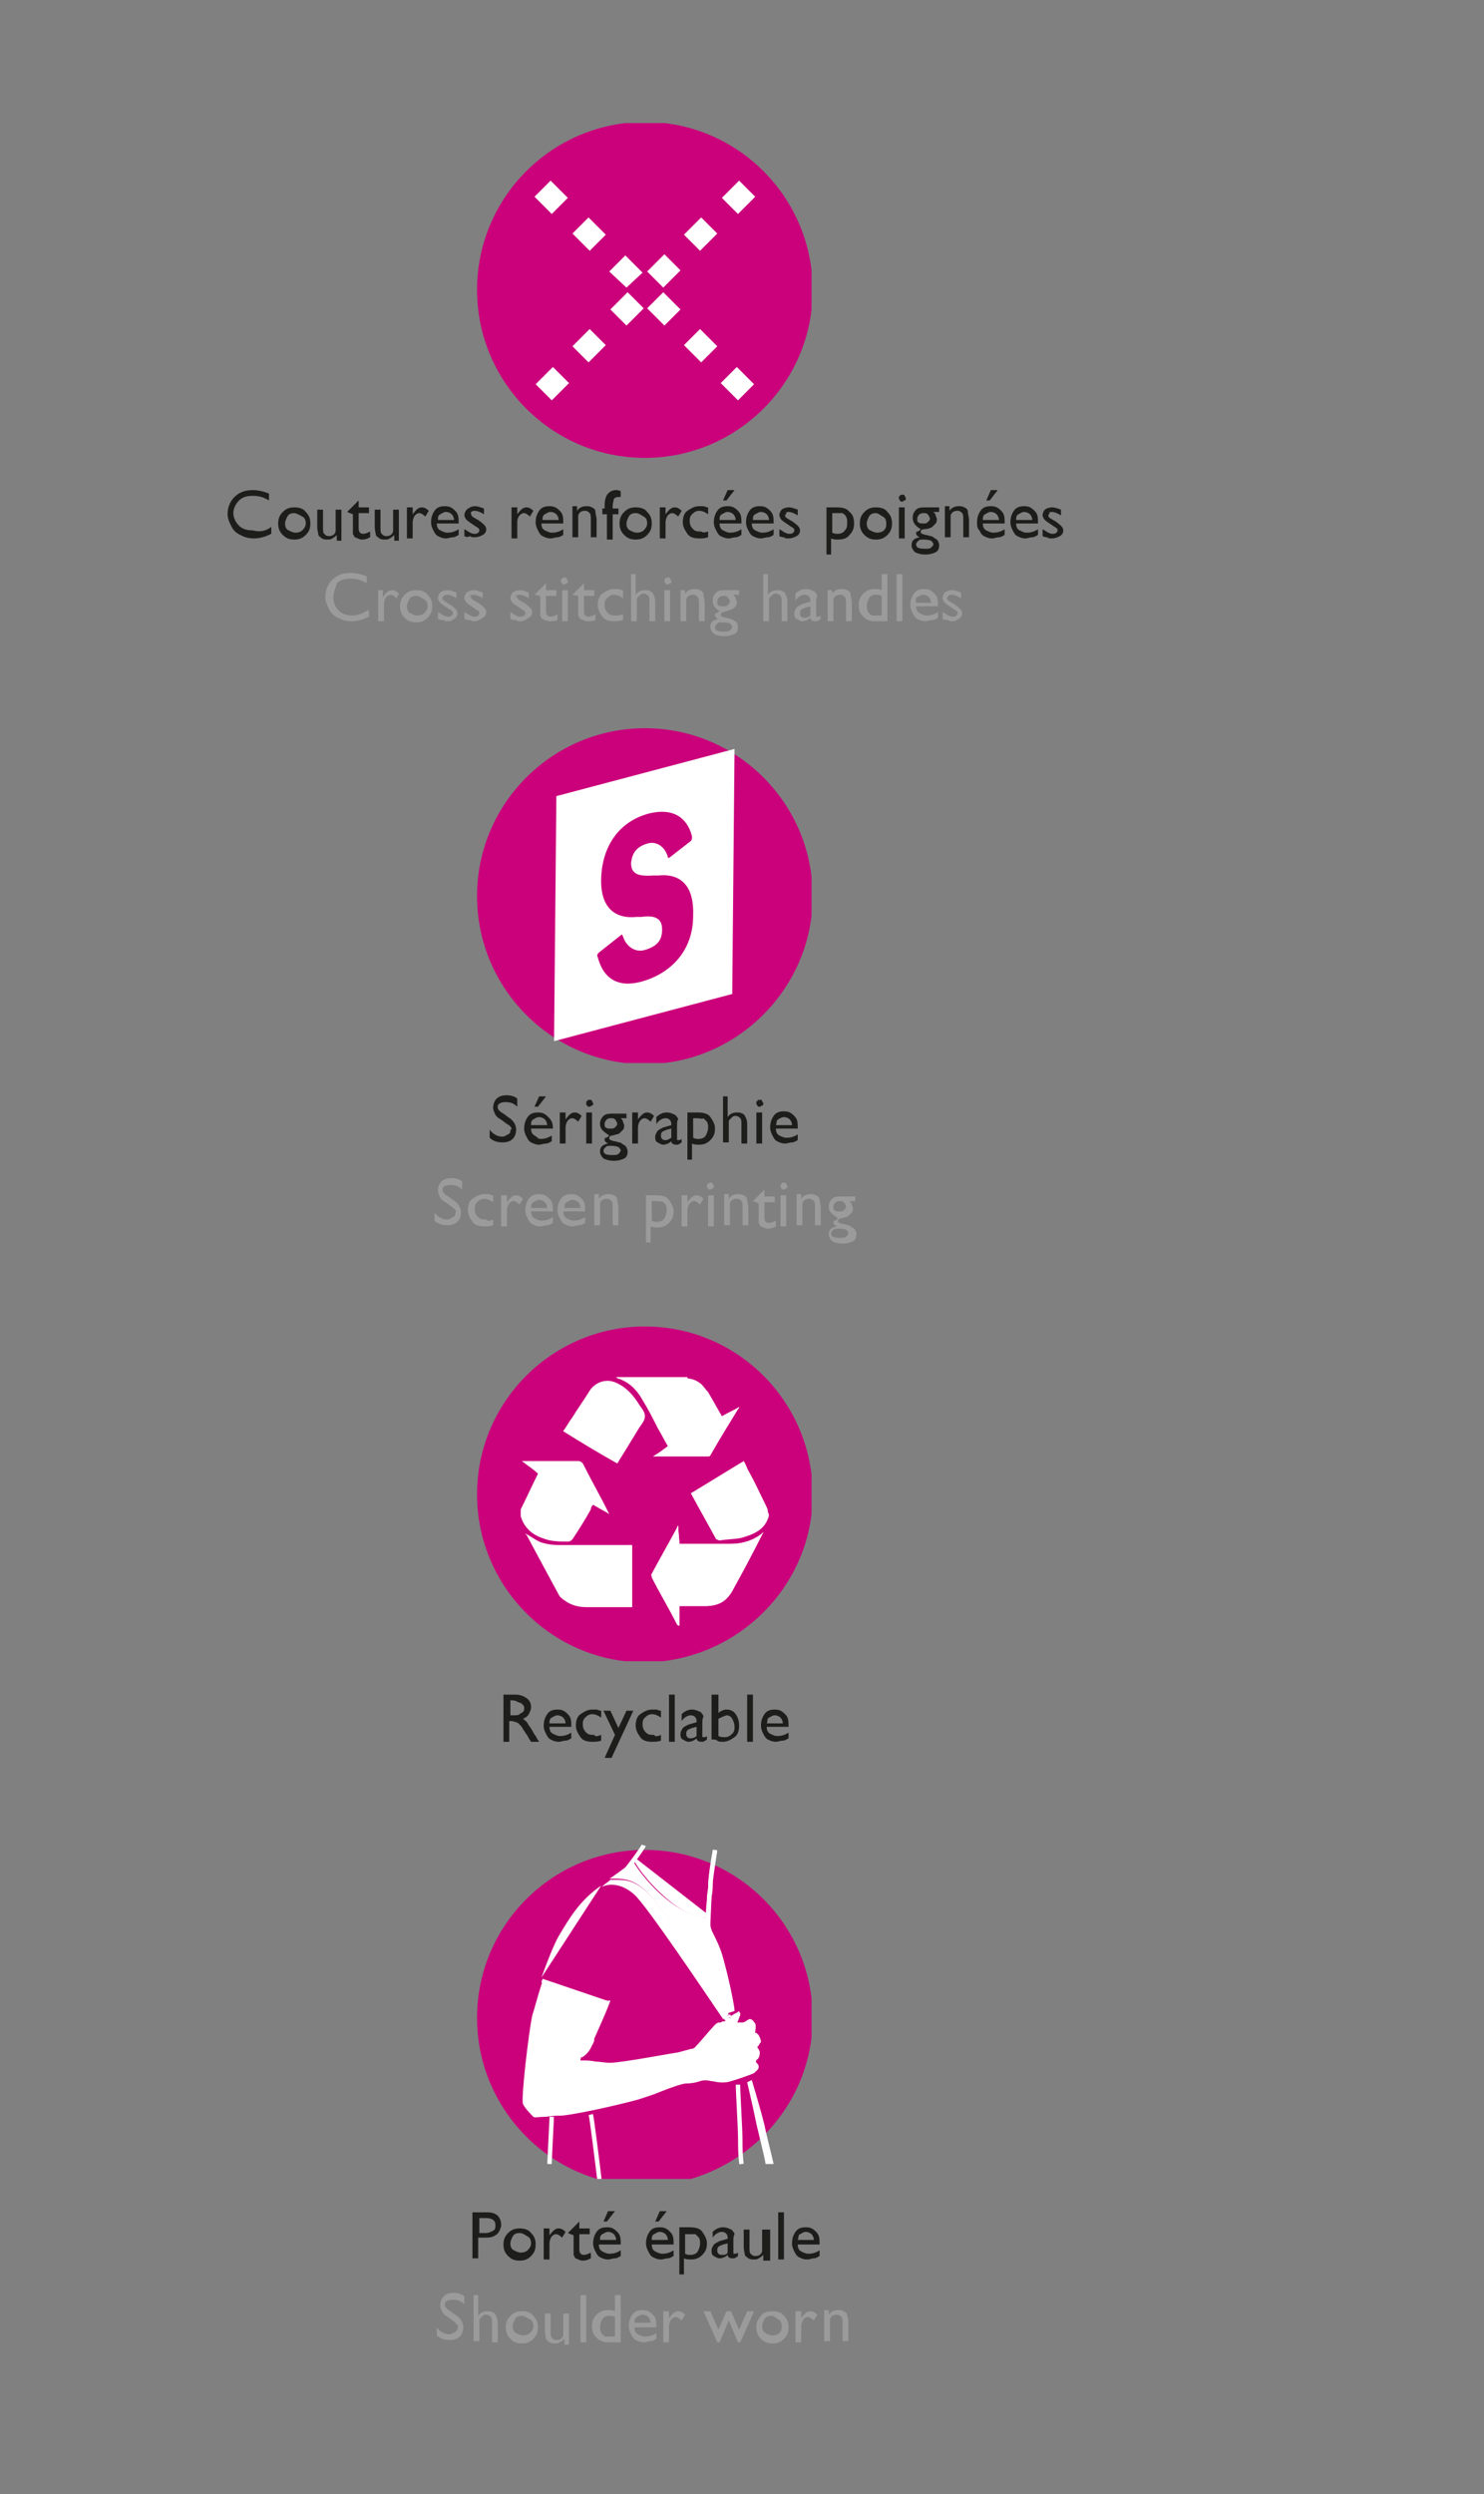 <?xml version="1.0" encoding="utf-8"?>
<!-- Generator: Adobe Illustrator 23.0.0, SVG Export Plug-In . SVG Version: 6.00 Build 0)  -->
<svg version="1.1" id="Calque_1" xmlns="http://www.w3.org/2000/svg" xmlns:xlink="http://www.w3.org/1999/xlink" x="0px" y="0px"
	 viewBox="0 0 129.1 216.8" style="enable-background:new 0 0 129.1 216.8;" xml:space="preserve">
<rect x="0" y="0" width="129.1" height="216.8" fill="#808080" stroke="none"/>
<style type="text/css">
	.st0{clip-path:url(#SVGID_2_);fill:#CB007B;}
	.st1{clip-path:url(#SVGID_4_);fill:#FFFFFF;}
	.st2{clip-path:url(#SVGID_6_);fill:#FFFFFF;}
	.st3{enable-background:new    ;}
	.st4{fill:#1D1D1B;}
	.st5{fill:#9C9B9B;}
	.st6{clip-path:url(#SVGID_8_);fill:#CB007B;}
	.st7{clip-path:url(#SVGID_10_);fill:#FFFFFF;}
	.st8{clip-path:url(#SVGID_12_);fill:#CB007B;}
	.st9{clip-path:url(#SVGID_14_);fill:#FFFFFF;}
	.st10{clip-path:url(#SVGID_16_);fill-rule:evenodd;clip-rule:evenodd;fill:#FFFFFF;}
	.st11{clip-path:url(#SVGID_18_);fill-rule:evenodd;clip-rule:evenodd;fill:#FFFFFF;}
	.st12{clip-path:url(#SVGID_20_);fill-rule:evenodd;clip-rule:evenodd;fill:#FFFFFF;}
	.st13{clip-path:url(#SVGID_22_);fill-rule:evenodd;clip-rule:evenodd;fill:#FFFFFF;}
	.st14{clip-path:url(#SVGID_24_);fill-rule:evenodd;clip-rule:evenodd;fill:#FFFFFF;}
	.st15{clip-path:url(#SVGID_26_);fill-rule:evenodd;clip-rule:evenodd;fill:#FFFFFF;}
	.st16{clip-path:url(#SVGID_28_);fill:#CB007B;}
	.st17{clip-path:url(#SVGID_30_);fill:#FFFFFF;}
	.st18{clip-path:url(#SVGID_32_);fill:#FFFFFF;}
	.st19{clip-path:url(#SVGID_34_);fill:none;stroke:#FFFFFF;stroke-width:0.384;stroke-miterlimit:10;}
	.st20{clip-path:url(#SVGID_36_);fill:#FFFFFF;}
	.st21{clip-path:url(#SVGID_38_);fill:none;stroke:#FFFFFF;stroke-width:0.384;stroke-miterlimit:10;}
	.st22{clip-path:url(#SVGID_40_);fill:#FFFFFF;}
	.st23{clip-path:url(#SVGID_42_);fill:#FFFFFF;}
	.st24{clip-path:url(#SVGID_44_);fill:#FFFFFF;}
	.st25{clip-path:url(#SVGID_46_);fill:#FFFFFF;}
	.st26{clip-path:url(#SVGID_48_);fill:#FFFFFF;}
	.st27{clip-path:url(#SVGID_50_);fill:#FFFFFF;}
	.st28{clip-path:url(#SVGID_52_);fill:#FFFFFF;}
	.st29{clip-path:url(#SVGID_54_);fill:#FFFFFF;}
	.st30{clip-path:url(#SVGID_56_);fill:#FFFFFF;}
	.st31{clip-path:url(#SVGID_58_);fill:#FFFFFF;}
	.st32{clip-path:url(#SVGID_60_);fill:none;stroke:#FFFFFF;stroke-width:0.384;stroke-miterlimit:10;}
	.st33{clip-path:url(#SVGID_62_);fill:#FFFFFF;}
	.st34{clip-path:url(#SVGID_64_);fill:none;}
	.st35{clip-path:url(#SVGID_66_);fill:none;stroke:#FFFFFF;stroke-width:0.384;stroke-miterlimit:10;}
	.st36{clip-path:url(#SVGID_68_);fill:#FFFFFF;}
	.st37{clip-path:url(#SVGID_70_);fill:none;stroke:#FFFFFF;stroke-width:0.384;stroke-miterlimit:10;}
	.st38{clip-path:url(#SVGID_72_);fill:#FFFFFF;}
	.st39{clip-path:url(#SVGID_74_);fill:none;stroke:#FFFFFF;stroke-width:0.384;stroke-miterlimit:10;}
	.st40{clip-path:url(#SVGID_76_);fill:#FFFFFF;}
</style>
<g>
	<g>
		<defs>
			<rect id="SVGID_1_" x="41.5" y="10.7" width="29.1" height="29.1"/>
		</defs>
		<clipPath id="SVGID_2_">
			<use xlink:href="#SVGID_1_"  style="overflow:visible;"/>
		</clipPath>
		<path class="st0" d="M70.7,25.2c0-8-6.5-14.6-14.6-14.6c-8,0-14.6,6.5-14.6,14.6c0,8,6.5,14.6,14.6,14.6
			C64.1,39.8,70.7,33.3,70.7,25.2"/>
	</g>
	<g>
		<defs>
			<rect id="SVGID_3_" x="41.5" y="10.7" width="29.1" height="29.1"/>
		</defs>
		<clipPath id="SVGID_4_">
			<use xlink:href="#SVGID_3_"  style="overflow:visible;"/>
		</clipPath>
		<path class="st1" d="M64.2,34.8l-1.5-1.5l1.4-1.4l1.5,1.5L64.2,34.8z M61,31.5L59.5,30l1.4-1.4l1.5,1.5L61,31.5z M57.8,28.3
			l-1.5-1.5l1.4-1.4l1.5,1.5L57.8,28.3z M54.5,25L53,23.6l1.4-1.4l1.5,1.5L54.5,25z M51.3,21.8l-1.5-1.5l1.4-1.4l1.5,1.5L51.3,21.8z
			 M48,18.6l-1.5-1.5l1.4-1.4l1.5,1.5L48,18.6z"/>
	</g>
	<g>
		<defs>
			<rect id="SVGID_5_" x="41.5" y="10.7" width="29.1" height="29.1"/>
		</defs>
		<clipPath id="SVGID_6_">
			<use xlink:href="#SVGID_5_"  style="overflow:visible;"/>
		</clipPath>
		<path class="st2" d="M48,34.8l-1.4-1.4l1.5-1.5l1.4,1.4L48,34.8z M51.2,31.5l-1.4-1.4l1.5-1.5l1.4,1.4L51.2,31.5z M54.5,28.3
			l-1.4-1.4l1.5-1.5l1.4,1.4L54.5,28.3z M57.7,25l-1.4-1.4l1.5-1.5l1.4,1.4L57.7,25z M60.9,21.8l-1.4-1.4l1.5-1.5l1.4,1.4L60.9,21.8
			z M64.2,18.6l-1.4-1.4l1.5-1.5l1.4,1.4L64.2,18.6z"/>
	</g>
</g>
<g class="st3">
	<path class="st4" d="M23.6,45.8v0.6c-0.4,0.2-0.9,0.4-1.5,0.4c-0.5,0-0.8-0.1-1.2-0.3s-0.6-0.4-0.8-0.8s-0.3-0.7-0.3-1
		c0-0.6,0.2-1.1,0.6-1.5s0.9-0.6,1.6-0.6c0.4,0,0.9,0.1,1.4,0.3v0.6c-0.5-0.3-0.9-0.4-1.4-0.4c-0.5,0-0.9,0.1-1.2,0.4
		c-0.3,0.3-0.5,0.7-0.5,1.1c0,0.4,0.2,0.8,0.5,1.1s0.7,0.4,1.2,0.4C22.7,46.3,23.2,46.1,23.6,45.8z"/>
	<path class="st4" d="M25.6,44.1c0.4,0,0.8,0.1,1,0.4c0.3,0.3,0.4,0.6,0.4,1c0,0.4-0.1,0.7-0.4,1s-0.6,0.4-1,0.4
		c-0.4,0-0.7-0.1-1-0.4c-0.3-0.3-0.4-0.6-0.4-1c0-0.4,0.1-0.7,0.4-1S25.2,44.1,25.6,44.1z M25.6,44.6c-0.3,0-0.5,0.1-0.6,0.3
		s-0.2,0.4-0.2,0.6c0,0.3,0.1,0.5,0.3,0.6s0.4,0.2,0.6,0.2c0.3,0,0.5-0.1,0.6-0.2c0.2-0.2,0.3-0.4,0.3-0.6c0-0.3-0.1-0.5-0.3-0.6
		S25.8,44.6,25.6,44.6z"/>
	<path class="st4" d="M29.3,46.8v-0.3c-0.1,0.1-0.2,0.2-0.4,0.3c-0.1,0.1-0.3,0.1-0.4,0.1c-0.2,0-0.3,0-0.5-0.1
		c-0.1-0.1-0.3-0.2-0.3-0.3s-0.1-0.4-0.1-0.7v-1.5h0.5v1.5c0,0.3,0,0.5,0.1,0.6s0.2,0.2,0.4,0.2c0.3,0,0.5-0.1,0.6-0.4v-1.9h0.5v2.7
		H29.3z"/>
	<path class="st4" d="M30.2,44.5l1-1v0.6h0.9v0.5h-0.9v1.3c0,0.3,0.1,0.5,0.4,0.5c0.2,0,0.4-0.1,0.6-0.2v0.5
		c-0.2,0.1-0.4,0.2-0.7,0.2c-0.2,0-0.4-0.1-0.6-0.2c-0.1,0-0.1-0.1-0.1-0.1c0-0.1-0.1-0.1-0.1-0.2c0-0.1,0-0.3,0-0.5v-1.2L30.2,44.5
		L30.2,44.5z"/>
	<path class="st4" d="M34.3,46.8v-0.3c-0.1,0.1-0.2,0.2-0.4,0.3c-0.1,0.1-0.3,0.1-0.4,0.1c-0.2,0-0.3,0-0.5-0.1
		c-0.1-0.1-0.3-0.2-0.3-0.3s-0.1-0.4-0.1-0.7v-1.5h0.5v1.5c0,0.3,0,0.5,0.1,0.6s0.2,0.2,0.4,0.2c0.3,0,0.5-0.1,0.6-0.4v-1.9h0.5v2.7
		H34.3z"/>
</g>
<g class="st3">
	<path class="st4" d="M35.9,44.1v0.6l0,0c0.3-0.4,0.5-0.6,0.8-0.6c0.2,0,0.4,0.1,0.6,0.3l-0.3,0.5c-0.2-0.2-0.4-0.3-0.5-0.3
		c-0.2,0-0.3,0.1-0.4,0.2s-0.2,0.4-0.2,0.6v1.4h-0.5v-2.7H35.9z"/>
</g>
<g class="st3">
	<path class="st4" d="M39.9,45.5H38c0,0.3,0.1,0.5,0.3,0.6s0.4,0.2,0.6,0.2c0.4,0,0.7-0.1,1-0.3v0.5c-0.2,0.1-0.3,0.2-0.5,0.2
		s-0.4,0.1-0.6,0.1c-0.3,0-0.5-0.1-0.7-0.2s-0.3-0.3-0.4-0.5c-0.1-0.2-0.2-0.4-0.2-0.7c0-0.4,0.1-0.7,0.3-1c0.2-0.3,0.5-0.4,0.9-0.4
		c0.4,0,0.6,0.1,0.9,0.4S39.9,45,39.9,45.5L39.9,45.5z M38.1,45.2h1.4c0-0.2-0.1-0.4-0.2-0.5s-0.3-0.2-0.5-0.2s-0.3,0.1-0.5,0.2
		S38.1,45,38.1,45.2z"/>
	<path class="st4" d="M40.4,46.6V46c0.2,0.1,0.3,0.2,0.5,0.3c0.2,0.1,0.3,0.1,0.4,0.1c0.1,0,0.2,0,0.3-0.1s0.1-0.1,0.1-0.2
		c0-0.1,0-0.1-0.1-0.2c-0.1-0.1-0.2-0.1-0.3-0.2c-0.3-0.2-0.6-0.4-0.7-0.5c-0.1-0.1-0.2-0.3-0.2-0.4c0-0.2,0.1-0.4,0.2-0.5
		S41,44,41.3,44c0.3,0,0.5,0.1,0.8,0.2v0.5c-0.3-0.2-0.6-0.3-0.8-0.3c-0.1,0-0.2,0-0.3,0.1S41,44.7,41,44.7c0,0.1,0,0.1,0.1,0.2
		c0.1,0.1,0.2,0.1,0.3,0.2l0.2,0.1c0.4,0.3,0.7,0.5,0.7,0.8c0,0.2-0.1,0.4-0.3,0.5s-0.4,0.2-0.7,0.2c-0.2,0-0.3,0-0.4-0.1
		C40.7,46.7,40.6,46.7,40.4,46.6z"/>
</g>
<g class="st3">
	<path class="st4" d="M45,44.1v0.6l0,0c0.3-0.4,0.5-0.6,0.8-0.6c0.2,0,0.4,0.1,0.6,0.3l-0.3,0.5c-0.2-0.2-0.4-0.3-0.5-0.3
		c-0.2,0-0.3,0.1-0.4,0.2S45,45.1,45,45.4v1.4h-0.5v-2.7H45z"/>
</g>
<g class="st3">
	<path class="st4" d="M49,45.5h-1.9c0,0.3,0.1,0.5,0.3,0.6s0.4,0.2,0.6,0.2c0.4,0,0.7-0.1,1-0.3v0.5c-0.2,0.1-0.3,0.2-0.5,0.2
		s-0.4,0.1-0.6,0.1c-0.3,0-0.5-0.1-0.7-0.2s-0.3-0.3-0.4-0.5c-0.1-0.2-0.2-0.4-0.2-0.7c0-0.4,0.1-0.7,0.3-1c0.2-0.3,0.5-0.4,0.9-0.4
		c0.4,0,0.6,0.1,0.9,0.4S49,45,49,45.5L49,45.5z M47.2,45.2h1.4c0-0.2-0.1-0.4-0.2-0.5s-0.3-0.2-0.5-0.2s-0.3,0.1-0.5,0.2
		S47.2,45,47.2,45.2z"/>
	<path class="st4" d="M50.2,44.1v0.3c0.2-0.3,0.5-0.4,0.8-0.4c0.2,0,0.3,0,0.5,0.1s0.3,0.2,0.3,0.4s0.1,0.4,0.1,0.7v1.5h-0.5v-1.5
		c0-0.3,0-0.5-0.1-0.6s-0.2-0.2-0.4-0.2c-0.3,0-0.5,0.1-0.6,0.4v1.9h-0.5v-2.7H50.2z"/>
</g>
<g class="st3">
	<path class="st4" d="M52.6,44.1v-0.2c0-0.4,0.1-0.8,0.3-1s0.4-0.3,0.7-0.3c0.1,0,0.2,0,0.4,0.1v0.5c-0.1,0-0.2,0-0.2,0
		c-0.2,0-0.4,0.1-0.4,0.2s-0.1,0.3-0.1,0.6v0.2h0.5v0.5h-0.5v2.2h-0.5v-2.2h-0.4v-0.5H52.6z"/>
</g>
<g class="st3">
	<path class="st4" d="M55.3,44.1c0.4,0,0.8,0.1,1,0.4c0.3,0.3,0.4,0.6,0.4,1c0,0.4-0.1,0.7-0.4,1s-0.6,0.4-1,0.4
		c-0.4,0-0.7-0.1-1-0.4c-0.3-0.3-0.4-0.6-0.4-1c0-0.4,0.1-0.7,0.4-1S54.9,44.1,55.3,44.1z M55.3,44.6c-0.3,0-0.5,0.1-0.6,0.3
		s-0.2,0.4-0.2,0.6c0,0.3,0.1,0.5,0.3,0.6s0.4,0.2,0.6,0.2c0.3,0,0.5-0.1,0.6-0.2c0.2-0.2,0.3-0.4,0.3-0.6c0-0.3-0.1-0.5-0.3-0.6
		S55.6,44.6,55.3,44.6z"/>
</g>
<g class="st3">
	<path class="st4" d="M57.9,44.1v0.6l0,0c0.3-0.4,0.5-0.6,0.8-0.6c0.2,0,0.4,0.1,0.6,0.3l-0.3,0.5c-0.2-0.2-0.4-0.3-0.5-0.3
		c-0.2,0-0.3,0.1-0.4,0.2s-0.2,0.4-0.2,0.6v1.4h-0.5v-2.7H57.9z"/>
</g>
<g class="st3">
	<path class="st4" d="M61.6,46.2v0.5c-0.3,0.1-0.5,0.1-0.8,0.1c-0.4,0-0.8-0.1-1-0.4s-0.4-0.6-0.4-1c0-0.4,0.1-0.8,0.4-1
		s0.6-0.4,1-0.4c0.1,0,0.3,0,0.4,0c0.1,0,0.2,0.1,0.4,0.1v0.6c-0.3-0.2-0.5-0.3-0.8-0.3c-0.2,0-0.4,0.1-0.6,0.3s-0.2,0.4-0.2,0.6
		c0,0.3,0.1,0.5,0.3,0.7s0.4,0.2,0.7,0.2C61.1,46.3,61.3,46.3,61.6,46.2z"/>
	<path class="st4" d="M64.5,45.5h-1.9c0,0.3,0.1,0.5,0.3,0.6s0.4,0.2,0.6,0.2c0.4,0,0.7-0.1,1-0.3v0.5c-0.2,0.1-0.3,0.2-0.5,0.2
		s-0.4,0.1-0.6,0.1c-0.3,0-0.5-0.1-0.7-0.2s-0.3-0.3-0.4-0.5c-0.1-0.2-0.2-0.4-0.2-0.7c0-0.4,0.1-0.7,0.3-1c0.2-0.3,0.5-0.4,0.9-0.4
		c0.4,0,0.6,0.1,0.9,0.4S64.5,45,64.5,45.5L64.5,45.5z M62.6,45.2h1.4c0-0.2-0.1-0.4-0.2-0.5s-0.3-0.2-0.5-0.2s-0.3,0.1-0.5,0.2
		S62.6,45,62.6,45.2z M63.9,42.6l-0.7,0.9h-0.3l0.4-0.9H63.9z"/>
	<path class="st4" d="M67.3,45.5h-1.9c0,0.3,0.1,0.5,0.3,0.6s0.4,0.2,0.6,0.2c0.4,0,0.7-0.1,1-0.3v0.5c-0.2,0.1-0.3,0.2-0.5,0.2
		s-0.4,0.1-0.6,0.1c-0.3,0-0.5-0.1-0.7-0.2s-0.3-0.3-0.4-0.5c-0.1-0.2-0.2-0.4-0.2-0.7c0-0.4,0.1-0.7,0.3-1c0.2-0.3,0.5-0.4,0.9-0.4
		c0.4,0,0.6,0.1,0.9,0.4S67.3,45,67.3,45.5L67.3,45.5z M65.5,45.2h1.4c0-0.2-0.1-0.4-0.2-0.5s-0.3-0.2-0.5-0.2s-0.3,0.1-0.5,0.2
		S65.5,45,65.5,45.2z"/>
	<path class="st4" d="M67.8,46.6V46c0.2,0.1,0.3,0.2,0.5,0.3c0.2,0.1,0.3,0.1,0.4,0.1c0.1,0,0.2,0,0.3-0.1s0.1-0.1,0.1-0.2
		c0-0.1,0-0.1-0.1-0.2c-0.1-0.1-0.2-0.1-0.3-0.2c-0.3-0.2-0.6-0.4-0.7-0.5c-0.1-0.1-0.2-0.3-0.2-0.4c0-0.2,0.1-0.4,0.2-0.5
		s0.4-0.2,0.6-0.2c0.3,0,0.5,0.1,0.8,0.2v0.5c-0.3-0.2-0.6-0.3-0.8-0.3c-0.1,0-0.2,0-0.2,0.1s-0.1,0.1-0.1,0.2c0,0.1,0,0.1,0.1,0.2
		c0.1,0.1,0.2,0.1,0.3,0.2l0.2,0.1c0.4,0.3,0.7,0.5,0.7,0.8c0,0.2-0.1,0.4-0.3,0.5s-0.4,0.2-0.7,0.2c-0.2,0-0.3,0-0.4-0.1
		C68.1,46.7,68,46.7,67.8,46.6z"/>
	<path class="st4" d="M71.9,48.2v-4.1h0.9c0.5,0,0.9,0.1,1.1,0.4c0.3,0.2,0.4,0.6,0.4,1c0,0.4-0.1,0.7-0.4,1c-0.2,0.3-0.6,0.4-1,0.4
		c-0.2,0-0.4,0-0.6-0.1v1.4H71.9z M72.8,44.6h-0.4v1.7c0.2,0.1,0.3,0.1,0.5,0.1c0.2,0,0.5-0.1,0.6-0.3c0.2-0.2,0.2-0.4,0.2-0.7
		c0-0.2,0-0.3-0.1-0.5s-0.2-0.2-0.3-0.3C73.2,44.6,73,44.6,72.8,44.6z"/>
	<path class="st4" d="M76.2,44.1c0.4,0,0.8,0.1,1,0.4c0.3,0.3,0.4,0.6,0.4,1c0,0.4-0.1,0.7-0.4,1s-0.6,0.4-1,0.4
		c-0.4,0-0.7-0.1-1-0.4c-0.3-0.3-0.4-0.6-0.4-1c0-0.4,0.1-0.7,0.4-1S75.8,44.1,76.2,44.1z M76.2,44.6c-0.3,0-0.5,0.1-0.6,0.3
		s-0.2,0.4-0.2,0.6c0,0.3,0.1,0.5,0.3,0.6s0.4,0.2,0.6,0.2c0.3,0,0.5-0.1,0.6-0.2c0.2-0.2,0.2-0.4,0.2-0.6c0-0.3-0.1-0.5-0.3-0.6
		S76.4,44.6,76.2,44.6z"/>
	<path class="st4" d="M78.5,43c0.1,0,0.2,0,0.2,0.1s0.1,0.1,0.1,0.2c0,0.1,0,0.2-0.1,0.2s-0.1,0.1-0.2,0.1c-0.1,0-0.2,0-0.2-0.1
		c-0.1-0.1-0.1-0.1-0.1-0.2c0-0.1,0-0.2,0.1-0.2C78.3,43,78.4,43,78.5,43z M78.2,44.1h0.5v2.7h-0.5V44.1z"/>
	<path class="st4" d="M79.4,45c0-0.3,0.1-0.5,0.3-0.7c0.2-0.2,0.5-0.2,0.9-0.2h1.1v0.4h-0.5c0.1,0.1,0.2,0.2,0.2,0.3
		s0.1,0.2,0.1,0.3c0,0.1,0,0.3-0.1,0.4s-0.2,0.2-0.3,0.3S80.6,46,80.4,46c-0.2,0-0.3,0.1-0.3,0.2c0,0.1,0,0.1,0.1,0.2
		c0.1,0,0.2,0.1,0.4,0.1c0.3,0.1,0.5,0.1,0.6,0.2s0.2,0.1,0.3,0.2c0.1,0.1,0.2,0.3,0.2,0.5c0,0.3-0.1,0.5-0.3,0.6s-0.5,0.2-0.9,0.2
		c-0.4,0-0.7-0.1-0.9-0.2c-0.2-0.2-0.3-0.4-0.3-0.6c0-0.4,0.2-0.6,0.7-0.7c-0.2-0.1-0.3-0.2-0.3-0.3c0-0.1,0-0.2,0.1-0.2
		s0.2-0.1,0.3-0.2C79.6,45.7,79.4,45.4,79.4,45z M80.3,46.9c-0.2,0-0.3,0-0.4,0.1s-0.2,0.2-0.2,0.3c0,0.3,0.2,0.4,0.8,0.4
		c0.2,0,0.4,0,0.5-0.1c0.1-0.1,0.2-0.2,0.2-0.3c0-0.1-0.1-0.2-0.2-0.3C80.7,46.9,80.5,46.9,80.3,46.9z M80.4,44.6
		c-0.1,0-0.3,0-0.4,0.1s-0.2,0.2-0.2,0.4c0,0.1,0,0.3,0.1,0.3c0.1,0.1,0.2,0.1,0.4,0.1c0.2,0,0.3,0,0.4-0.1s0.2-0.2,0.2-0.3
		c0-0.1-0.1-0.3-0.2-0.4S80.5,44.6,80.4,44.6z"/>
	<path class="st4" d="M82.6,44.1v0.3c0.2-0.3,0.5-0.4,0.8-0.4c0.2,0,0.3,0,0.5,0.1s0.3,0.2,0.3,0.4s0.1,0.4,0.1,0.7v1.5h-0.5v-1.5
		c0-0.3,0-0.5-0.1-0.6s-0.2-0.2-0.4-0.2c-0.3,0-0.5,0.1-0.6,0.4v1.9h-0.5v-2.7H82.6z"/>
	<path class="st4" d="M87.4,45.5h-1.9c0,0.3,0.1,0.5,0.3,0.6s0.4,0.2,0.6,0.2c0.4,0,0.7-0.1,1-0.3v0.5c-0.2,0.1-0.3,0.2-0.5,0.2
		s-0.4,0.1-0.6,0.1c-0.3,0-0.5-0.1-0.7-0.2s-0.3-0.3-0.4-0.5C85,45.9,85,45.7,85,45.4c0-0.4,0.1-0.7,0.3-1c0.2-0.3,0.5-0.4,0.9-0.4
		c0.4,0,0.6,0.1,0.9,0.4S87.4,45,87.4,45.5L87.4,45.5z M85.5,45.2h1.4c0-0.2-0.1-0.4-0.2-0.5s-0.3-0.2-0.5-0.2s-0.3,0.1-0.5,0.2
		S85.5,45,85.5,45.2z M86.8,42.6l-0.7,0.9h-0.3l0.4-0.9H86.8z"/>
	<path class="st4" d="M90.3,45.5h-1.9c0,0.3,0.1,0.5,0.3,0.6s0.4,0.2,0.6,0.2c0.4,0,0.7-0.1,1-0.3v0.5c-0.2,0.1-0.3,0.2-0.5,0.2
		s-0.4,0.1-0.6,0.1c-0.3,0-0.5-0.1-0.7-0.2s-0.3-0.3-0.4-0.5c-0.1-0.2-0.2-0.4-0.2-0.7c0-0.4,0.1-0.7,0.3-1c0.2-0.3,0.5-0.4,0.9-0.4
		c0.4,0,0.6,0.1,0.9,0.4S90.3,45,90.3,45.5L90.3,45.5z M88.4,45.2h1.4c0-0.2-0.1-0.4-0.2-0.5s-0.3-0.2-0.5-0.2s-0.3,0.1-0.5,0.2
		S88.4,45,88.4,45.2z"/>
	<path class="st4" d="M90.7,46.6V46c0.2,0.1,0.3,0.2,0.5,0.3c0.2,0.1,0.3,0.1,0.4,0.1c0.1,0,0.2,0,0.3-0.1s0.1-0.1,0.1-0.2
		c0-0.1,0-0.1-0.1-0.2c-0.1-0.1-0.2-0.1-0.3-0.2c-0.3-0.2-0.6-0.4-0.7-0.5c-0.1-0.1-0.2-0.3-0.2-0.4c0-0.2,0.1-0.4,0.2-0.5
		s0.4-0.2,0.6-0.2c0.3,0,0.5,0.1,0.8,0.2v0.5c-0.3-0.2-0.6-0.3-0.8-0.3c-0.1,0-0.2,0-0.2,0.1s-0.1,0.1-0.1,0.2c0,0.1,0,0.1,0.1,0.2
		c0.1,0.1,0.2,0.1,0.3,0.2l0.2,0.1c0.4,0.3,0.7,0.5,0.7,0.8c0,0.2-0.1,0.4-0.3,0.5s-0.4,0.2-0.7,0.2c-0.2,0-0.3,0-0.4-0.1
		C91,46.7,90.9,46.7,90.7,46.6z"/>
</g>
<g class="st3">
	<path class="st5" d="M32.1,53v0.6c-0.4,0.2-0.9,0.4-1.5,0.4c-0.5,0-0.8-0.1-1.2-0.3s-0.6-0.4-0.8-0.8s-0.3-0.7-0.3-1
		c0-0.6,0.2-1.1,0.6-1.5s0.9-0.6,1.6-0.6c0.4,0,0.9,0.1,1.4,0.3v0.6c-0.5-0.3-0.9-0.4-1.4-0.4c-0.5,0-0.9,0.1-1.2,0.4
		C29.2,51.1,29,51.5,29,52c0,0.4,0.2,0.8,0.5,1.1s0.7,0.4,1.2,0.4C31.1,53.5,31.6,53.3,32.1,53z"/>
</g>
<g class="st3">
	<path class="st5" d="M33.3,51.3v0.6l0,0c0.3-0.4,0.5-0.6,0.8-0.6c0.2,0,0.4,0.1,0.6,0.3L34.5,52c-0.2-0.2-0.4-0.3-0.5-0.3
		c-0.2,0-0.3,0.1-0.4,0.2s-0.2,0.4-0.2,0.6V54h-0.5v-2.7H33.3z"/>
</g>
<g class="st3">
	<path class="st5" d="M36.2,51.3c0.4,0,0.8,0.1,1,0.4c0.3,0.3,0.4,0.6,0.4,1c0,0.4-0.1,0.7-0.4,1s-0.6,0.4-1,0.4
		c-0.4,0-0.7-0.1-1-0.4c-0.3-0.3-0.4-0.6-0.4-1c0-0.4,0.1-0.7,0.4-1S35.8,51.3,36.2,51.3z M36.2,51.8c-0.3,0-0.5,0.1-0.6,0.3
		s-0.2,0.4-0.2,0.6c0,0.3,0.1,0.5,0.3,0.6s0.4,0.2,0.6,0.2c0.3,0,0.5-0.1,0.6-0.2c0.2-0.2,0.3-0.4,0.3-0.6c0-0.3-0.1-0.5-0.3-0.6
		S36.5,51.8,36.2,51.8z"/>
	<path class="st5" d="M38.1,53.8v-0.6c0.2,0.1,0.3,0.2,0.5,0.3c0.2,0.1,0.3,0.1,0.4,0.1c0.1,0,0.2,0,0.3-0.1s0.1-0.1,0.1-0.2
		c0-0.1,0-0.1-0.1-0.2C39.3,53,39.1,53,39,52.9c-0.3-0.2-0.6-0.4-0.7-0.5c-0.1-0.1-0.2-0.3-0.2-0.4c0-0.2,0.1-0.4,0.2-0.5
		s0.4-0.2,0.6-0.2c0.3,0,0.5,0.1,0.8,0.2V52c-0.3-0.2-0.6-0.3-0.8-0.3c-0.1,0-0.2,0-0.3,0.1s-0.1,0.1-0.1,0.2c0,0.1,0,0.1,0.1,0.2
		c0.1,0.1,0.2,0.1,0.3,0.2l0.2,0.1c0.4,0.3,0.7,0.5,0.7,0.8c0,0.2-0.1,0.4-0.3,0.5S39.3,54,39,54c-0.2,0-0.3,0-0.4-0.1
		C38.5,53.9,38.3,53.9,38.1,53.8z"/>
	<path class="st5" d="M40.4,53.8v-0.6c0.2,0.1,0.3,0.2,0.5,0.3c0.2,0.1,0.3,0.1,0.4,0.1c0.1,0,0.2,0,0.3-0.1s0.1-0.1,0.1-0.2
		c0-0.1,0-0.1-0.1-0.2c-0.1-0.1-0.2-0.1-0.3-0.2c-0.3-0.2-0.6-0.4-0.7-0.5c-0.1-0.1-0.2-0.3-0.2-0.4c0-0.2,0.1-0.4,0.2-0.5
		s0.4-0.2,0.6-0.2c0.3,0,0.5,0.1,0.8,0.2V52c-0.3-0.2-0.6-0.3-0.8-0.3c-0.1,0-0.2,0-0.3,0.1S41,51.9,41,51.9c0,0.1,0,0.1,0.1,0.2
		c0.1,0.1,0.2,0.1,0.3,0.2l0.2,0.1c0.4,0.3,0.7,0.5,0.7,0.8c0,0.2-0.1,0.4-0.3,0.5S41.6,54,41.3,54c-0.2,0-0.3,0-0.4-0.1
		C40.8,53.9,40.6,53.9,40.4,53.8z"/>
	<path class="st5" d="M44.4,53.8v-0.6c0.2,0.1,0.3,0.2,0.5,0.3c0.2,0.1,0.3,0.1,0.4,0.1c0.1,0,0.2,0,0.3-0.1s0.1-0.1,0.1-0.2
		c0-0.1,0-0.1-0.1-0.2c-0.1-0.1-0.2-0.1-0.3-0.2c-0.3-0.2-0.6-0.4-0.7-0.5c-0.1-0.1-0.2-0.3-0.2-0.4c0-0.2,0.1-0.4,0.2-0.5
		s0.4-0.2,0.6-0.2c0.3,0,0.5,0.1,0.8,0.2V52c-0.3-0.2-0.6-0.3-0.8-0.3c-0.1,0-0.2,0-0.3,0.1S45,51.9,45,51.9c0,0.1,0,0.1,0.1,0.2
		c0.1,0.1,0.2,0.1,0.3,0.2l0.2,0.1c0.4,0.3,0.7,0.5,0.7,0.8c0,0.2-0.1,0.4-0.3,0.5S45.6,54,45.3,54c-0.2,0-0.3,0-0.4-0.1
		C44.8,53.9,44.6,53.9,44.4,53.8z"/>
	<path class="st5" d="M46.5,51.7l1-1v0.6h0.9v0.5h-0.9v1.3c0,0.3,0.1,0.5,0.4,0.5c0.2,0,0.4-0.1,0.6-0.2v0.5C48.3,54,48,54,47.8,54
		c-0.2,0-0.4-0.1-0.6-0.2c-0.1,0-0.1-0.1-0.1-0.1c0-0.1-0.1-0.1-0.1-0.2c0-0.1,0-0.3,0-0.5v-1.2L46.5,51.7L46.5,51.7z"/>
	<path class="st5" d="M49.1,50.2c0.1,0,0.2,0,0.2,0.1s0.1,0.1,0.1,0.2c0,0.1,0,0.2-0.1,0.2s-0.1,0.1-0.2,0.1c-0.1,0-0.2,0-0.2-0.1
		c-0.1-0.1-0.1-0.1-0.1-0.2c0-0.1,0-0.2,0.1-0.2C49,50.2,49,50.2,49.1,50.2z M48.9,51.3h0.5V54h-0.5V51.3z"/>
	<path class="st5" d="M49.8,51.7l1-1v0.6h0.9v0.5h-0.9v1.3c0,0.3,0.1,0.5,0.4,0.5c0.2,0,0.4-0.1,0.6-0.2v0.5
		C51.6,54,51.3,54,51.1,54c-0.2,0-0.4-0.1-0.6-0.2c-0.1,0-0.1-0.1-0.1-0.1c0-0.1-0.1-0.1-0.1-0.2c0-0.1,0-0.3,0-0.5v-1.2L49.8,51.7
		L49.8,51.7z"/>
	<path class="st5" d="M54.2,53.4v0.5C53.9,54,53.6,54,53.4,54c-0.4,0-0.8-0.1-1-0.4s-0.4-0.6-0.4-1c0-0.4,0.1-0.8,0.4-1
		s0.6-0.4,1-0.4c0.1,0,0.3,0,0.4,0c0.1,0,0.2,0.1,0.4,0.1V52c-0.3-0.2-0.5-0.3-0.8-0.3c-0.2,0-0.4,0.1-0.6,0.3s-0.2,0.4-0.2,0.6
		c0,0.3,0.1,0.5,0.3,0.7s0.4,0.2,0.7,0.2C53.7,53.5,53.9,53.5,54.2,53.4z"/>
	<path class="st5" d="M54.8,49.9h0.5v1.8c0.2-0.3,0.5-0.4,0.8-0.4c0.2,0,0.3,0,0.5,0.1s0.2,0.2,0.3,0.4s0.1,0.4,0.1,0.7V54h-0.5
		v-1.7c0-0.2,0-0.4-0.1-0.5c-0.1-0.1-0.2-0.2-0.4-0.2c-0.1,0-0.2,0-0.3,0.1s-0.2,0.2-0.3,0.3V54h-0.5V49.9z"/>
	<path class="st5" d="M58.1,50.2c0.1,0,0.2,0,0.2,0.1s0.1,0.1,0.1,0.2c0,0.1,0,0.2-0.1,0.2s-0.1,0.1-0.2,0.1c-0.1,0-0.2,0-0.2-0.1
		c-0.1-0.1-0.1-0.1-0.1-0.2c0-0.1,0-0.2,0.1-0.2C57.9,50.2,58,50.2,58.1,50.2z M57.8,51.3h0.5V54h-0.5V51.3z"/>
	<path class="st5" d="M59.6,51.3v0.3c0.2-0.3,0.5-0.4,0.8-0.4c0.2,0,0.3,0,0.5,0.1s0.3,0.2,0.3,0.4s0.1,0.4,0.1,0.7V54h-0.5v-1.5
		c0-0.3,0-0.5-0.1-0.6s-0.2-0.2-0.4-0.2c-0.3,0-0.5,0.1-0.6,0.4V54h-0.5v-2.7H59.6z"/>
	<path class="st5" d="M62,52.2c0-0.3,0.1-0.5,0.3-0.7c0.2-0.2,0.5-0.2,0.9-0.2h1.1v0.4h-0.5c0.1,0.1,0.2,0.2,0.2,0.3
		s0.1,0.2,0.1,0.3c0,0.1,0,0.3-0.1,0.4S63.7,53,63.6,53s-0.3,0.1-0.6,0.2c-0.2,0-0.3,0.1-0.3,0.2c0,0.1,0,0.1,0.1,0.2
		c0.1,0,0.2,0.1,0.4,0.1c0.3,0.1,0.5,0.1,0.6,0.2S64,54,64,54c0.1,0.1,0.2,0.3,0.2,0.5c0,0.3-0.1,0.5-0.3,0.6s-0.5,0.2-0.9,0.2
		c-0.4,0-0.7-0.1-0.9-0.2c-0.2-0.2-0.3-0.4-0.3-0.6c0-0.4,0.2-0.6,0.7-0.7c-0.2-0.1-0.3-0.2-0.3-0.3c0-0.1,0-0.2,0.1-0.2
		s0.2-0.1,0.3-0.2C62.2,52.9,62,52.6,62,52.2z M62.8,54.1c-0.2,0-0.3,0-0.4,0.1s-0.2,0.2-0.2,0.3c0,0.3,0.2,0.4,0.8,0.4
		c0.2,0,0.4,0,0.5-0.1c0.1-0.1,0.2-0.2,0.2-0.3c0-0.1-0.1-0.2-0.2-0.3C63.3,54.1,63.1,54.1,62.8,54.1z M63,51.8
		c-0.1,0-0.3,0-0.4,0.1s-0.2,0.2-0.2,0.4c0,0.1,0,0.3,0.1,0.3c0.1,0.1,0.2,0.1,0.4,0.1c0.2,0,0.3,0,0.4-0.1s0.2-0.2,0.2-0.3
		c0-0.1-0.1-0.3-0.2-0.4S63.1,51.8,63,51.8z"/>
	<path class="st5" d="M66.3,49.9h0.5v1.8c0.2-0.3,0.5-0.4,0.8-0.4c0.2,0,0.3,0,0.5,0.1s0.2,0.2,0.3,0.4s0.1,0.4,0.1,0.7V54H68v-1.7
		c0-0.2,0-0.4-0.1-0.5c-0.1-0.1-0.2-0.2-0.4-0.2c-0.1,0-0.2,0-0.3,0.1s-0.2,0.2-0.3,0.3V54h-0.5V49.9z"/>
	<path class="st5" d="M71,52.4v1.1c0,0.1,0,0.1,0.1,0.1c0.1,0,0.2,0,0.3-0.1v0.3c-0.1,0.1-0.2,0.1-0.3,0.2c-0.1,0-0.1,0-0.2,0
		c-0.2,0-0.4-0.1-0.4-0.3C70.3,53.9,70,54,69.8,54c-0.2,0-0.3-0.1-0.5-0.2s-0.2-0.3-0.2-0.5c0-0.2,0.1-0.3,0.2-0.5
		c0.1-0.1,0.3-0.2,0.5-0.3l0.7-0.2v-0.1c0-0.3-0.2-0.5-0.5-0.5c-0.3,0-0.6,0.2-0.8,0.5v-0.6c0.2-0.2,0.5-0.4,0.9-0.4
		c0.3,0,0.5,0.1,0.7,0.2c0.1,0,0.1,0.1,0.2,0.2s0.1,0.2,0.1,0.2C71,52,71,52.1,71,52.4z M70.5,53.5v-0.8l-0.4,0.1
		c-0.2,0.1-0.3,0.1-0.4,0.2c-0.1,0.1-0.1,0.2-0.1,0.3c0,0.1,0,0.2,0.1,0.3s0.2,0.1,0.3,0.1C70.2,53.7,70.4,53.6,70.5,53.5z"/>
	<path class="st5" d="M72.4,51.3v0.3c0.2-0.3,0.5-0.4,0.8-0.4c0.2,0,0.3,0,0.5,0.1s0.3,0.2,0.3,0.4s0.1,0.4,0.1,0.7V54h-0.5v-1.5
		c0-0.3,0-0.5-0.1-0.6s-0.2-0.2-0.4-0.2c-0.3,0-0.5,0.1-0.6,0.4V54h-0.5v-2.7H72.4z"/>
	<path class="st5" d="M76.7,49.9h0.5V54h-1.1c-0.4,0-0.7-0.1-1-0.4s-0.4-0.6-0.4-1c0-0.4,0.1-0.7,0.4-1s0.6-0.4,1-0.4
		c0.2,0,0.4,0,0.6,0.1V49.9z M76.7,53.5v-1.7c-0.2-0.1-0.3-0.1-0.5-0.1c-0.3,0-0.5,0.1-0.6,0.3s-0.2,0.4-0.2,0.7
		c0,0.3,0.1,0.5,0.2,0.6c0.1,0.1,0.2,0.2,0.3,0.2s0.3,0,0.5,0H76.7z"/>
	<path class="st5" d="M78,49.9h0.5V54H78V49.9z"/>
	<path class="st5" d="M81.6,52.7h-1.9c0,0.3,0.1,0.5,0.3,0.6s0.4,0.2,0.6,0.2c0.4,0,0.7-0.1,1-0.3v0.5c-0.2,0.1-0.3,0.2-0.5,0.2
		S80.7,54,80.5,54c-0.3,0-0.5-0.1-0.7-0.2s-0.3-0.3-0.4-0.5c-0.1-0.2-0.2-0.4-0.2-0.7c0-0.4,0.1-0.7,0.3-1c0.2-0.3,0.5-0.4,0.9-0.4
		c0.4,0,0.6,0.1,0.9,0.4S81.6,52.2,81.6,52.7L81.6,52.7z M79.7,52.4H81c0-0.2-0.1-0.4-0.2-0.5s-0.3-0.2-0.5-0.2s-0.3,0.1-0.5,0.2
		S79.7,52.2,79.7,52.4z"/>
	<path class="st5" d="M82,53.8v-0.6c0.2,0.1,0.3,0.2,0.5,0.3c0.2,0.1,0.3,0.1,0.4,0.1c0.1,0,0.2,0,0.3-0.1s0.1-0.1,0.1-0.2
		c0-0.1,0-0.1-0.1-0.2C83.1,53,83,53,82.9,52.9c-0.3-0.2-0.6-0.4-0.7-0.5c-0.1-0.1-0.2-0.3-0.2-0.4c0-0.2,0.1-0.4,0.2-0.5
		s0.4-0.2,0.6-0.2c0.3,0,0.5,0.1,0.8,0.2V52c-0.3-0.2-0.6-0.3-0.8-0.3c-0.1,0-0.2,0-0.3,0.1s-0.1,0.1-0.1,0.2c0,0.1,0,0.1,0.1,0.2
		c0.1,0.1,0.2,0.1,0.3,0.2l0.2,0.1c0.4,0.3,0.7,0.5,0.7,0.8c0,0.2-0.1,0.4-0.3,0.5S83.2,54,82.9,54c-0.2,0-0.3,0-0.4-0.1
		C82.4,53.9,82.2,53.9,82,53.8z"/>
</g>
<g>
	<g>
		<defs>
			<rect id="SVGID_7_" x="41.5" y="63.3" width="29.1" height="29.1"/>
		</defs>
		<clipPath id="SVGID_8_">
			<use xlink:href="#SVGID_7_"  style="overflow:visible;"/>
		</clipPath>
		<path class="st6" d="M70.7,77.9c0-8-6.5-14.6-14.6-14.6c-8,0-14.6,6.5-14.6,14.6c0,8,6.5,14.6,14.6,14.6
			C64.1,92.5,70.7,85.9,70.7,77.9"/>
	</g>
	<g>
		<defs>
			<rect id="SVGID_9_" x="41.5" y="63.3" width="29.1" height="29.1"/>
		</defs>
		<clipPath id="SVGID_10_">
			<use xlink:href="#SVGID_9_"  style="overflow:visible;"/>
		</clipPath>
		<path class="st7" d="M48.4,69.2l-0.2,21.3l15.5-4.1l0.2-21.3L48.4,69.2z M55.9,85.3c-2.1,0.6-3.4-0.2-3.9-2.1
			c-0.1-0.2,0-0.3,0.1-0.4l1.9-1.5c0.1-0.1,0.1-0.1,0.2,0.1c0.2,0.7,0.9,1.4,1.8,1.2c1.1-0.3,1.6-0.8,1.6-1.8c0-0.8-0.4-1.3-1.8-1.1
			c-0.1,0-0.3,0-0.4,0c-1.9,0.2-3.2-0.8-3.1-3.4c0.1-2.7,1.5-4.9,4.2-5.6c2.1-0.5,3.3,0.4,3.7,2c0,0.2,0,0.3-0.1,0.4l-1.8,1.4
			c-0.1,0.1-0.2,0.1-0.2,0c-0.2-0.8-0.9-1.4-1.7-1.2c-1.1,0.3-1.4,0.9-1.5,1.7c0,0.9,0.5,1.2,1.9,1.1c0.1,0,0.3,0,0.5,0
			c2-0.2,3.1,1,3,3.5C60.3,82.7,58.3,84.6,55.9,85.3"/>
	</g>
</g>
<g class="st3">
	<path class="st4" d="M44.1,97.7l-0.4-0.3c-0.3-0.2-0.5-0.3-0.6-0.5s-0.2-0.4-0.2-0.6c0-0.3,0.1-0.6,0.3-0.8s0.5-0.3,0.9-0.3
		c0.3,0,0.7,0.1,0.9,0.3v0.7c-0.3-0.3-0.6-0.4-1-0.4c-0.2,0-0.3,0-0.5,0.1s-0.2,0.2-0.2,0.3c0,0.1,0,0.2,0.1,0.3
		c0.1,0.1,0.2,0.2,0.4,0.3l0.4,0.3c0.5,0.3,0.7,0.7,0.7,1.1c0,0.3-0.1,0.6-0.3,0.8s-0.5,0.3-0.9,0.3c-0.4,0-0.8-0.1-1.1-0.4v-0.7
		c0.3,0.4,0.7,0.6,1.1,0.6c0.2,0,0.3-0.1,0.5-0.2s0.2-0.2,0.2-0.4C44.6,98.2,44.5,97.9,44.1,97.7z"/>
	<path class="st4" d="M48.1,98.1h-1.9c0,0.3,0.1,0.5,0.3,0.6S46.8,99,47,99c0.4,0,0.7-0.1,1-0.3v0.5c-0.2,0.1-0.3,0.2-0.5,0.2
		s-0.4,0.1-0.6,0.1c-0.3,0-0.5-0.1-0.7-0.2s-0.3-0.3-0.4-0.5c-0.1-0.2-0.2-0.4-0.2-0.7c0-0.4,0.1-0.7,0.3-1c0.2-0.3,0.5-0.4,0.9-0.4
		c0.4,0,0.6,0.1,0.9,0.4S48.1,97.6,48.1,98.1L48.1,98.1z M46.2,97.8h1.4c0-0.2-0.1-0.4-0.2-0.5s-0.3-0.2-0.5-0.2s-0.3,0.1-0.5,0.2
		S46.2,97.6,46.2,97.8z M47.5,95.3l-0.7,0.9h-0.3l0.4-0.9H47.5z"/>
	<path class="st4" d="M49.2,96.7v0.6l0,0c0.3-0.4,0.5-0.6,0.8-0.6c0.2,0,0.4,0.1,0.6,0.3l-0.3,0.5c-0.2-0.2-0.4-0.3-0.5-0.3
		c-0.2,0-0.3,0.1-0.4,0.2s-0.2,0.4-0.2,0.6v1.4h-0.5v-2.7H49.2z"/>
	<path class="st4" d="M51.3,95.6c0.1,0,0.2,0,0.2,0.1s0.1,0.1,0.1,0.2c0,0.1,0,0.2-0.1,0.2s-0.1,0.1-0.2,0.1c-0.1,0-0.2,0-0.2-0.1
		C51,96.1,51,96,51,95.9c0-0.1,0-0.2,0.1-0.2C51.1,95.6,51.2,95.6,51.3,95.6z M51,96.7h0.5v2.7H51V96.7z"/>
	<path class="st4" d="M52.2,97.7c0-0.3,0.1-0.5,0.3-0.7c0.2-0.2,0.5-0.2,0.9-0.2h1.1v0.4h-0.5c0.1,0.1,0.2,0.2,0.2,0.3
		s0.1,0.2,0.1,0.3c0,0.1,0,0.3-0.1,0.4s-0.2,0.2-0.3,0.3s-0.3,0.1-0.6,0.2c-0.2,0-0.3,0.1-0.3,0.2c0,0.1,0,0.1,0.1,0.2
		c0.1,0,0.2,0.1,0.4,0.1c0.3,0.1,0.5,0.1,0.6,0.2s0.2,0.1,0.3,0.2c0.1,0.1,0.2,0.3,0.2,0.5c0,0.3-0.1,0.5-0.3,0.6s-0.5,0.2-0.9,0.2
		c-0.4,0-0.7-0.1-0.9-0.2c-0.2-0.2-0.3-0.4-0.3-0.6c0-0.4,0.2-0.6,0.7-0.7c-0.2-0.1-0.3-0.2-0.3-0.3c0-0.1,0-0.2,0.1-0.2
		s0.2-0.1,0.3-0.2C52.4,98.3,52.2,98.1,52.2,97.7z M53.1,99.6c-0.2,0-0.3,0-0.4,0.1s-0.2,0.2-0.2,0.3c0,0.3,0.2,0.4,0.8,0.4
		c0.2,0,0.4,0,0.5-0.1c0.1-0.1,0.2-0.2,0.2-0.3c0-0.1-0.1-0.2-0.2-0.3C53.5,99.6,53.3,99.6,53.1,99.6z M53.2,97.2
		c-0.1,0-0.3,0-0.4,0.1s-0.2,0.2-0.2,0.4c0,0.1,0,0.3,0.1,0.3c0.1,0.1,0.2,0.1,0.4,0.1c0.2,0,0.3,0,0.4-0.1s0.2-0.2,0.2-0.3
		c0-0.1-0.1-0.3-0.2-0.4S53.3,97.2,53.2,97.2z"/>
	<path class="st4" d="M55.5,96.7v0.6l0,0c0.3-0.4,0.5-0.6,0.8-0.6c0.2,0,0.4,0.1,0.6,0.3l-0.3,0.5c-0.2-0.2-0.4-0.3-0.5-0.3
		c-0.2,0-0.3,0.1-0.4,0.2s-0.2,0.4-0.2,0.6v1.4h-0.5v-2.7H55.5z"/>
</g>
<g class="st3">
	<path class="st4" d="M58.9,97.8V99c0,0.1,0,0.1,0.1,0.1c0.1,0,0.2,0,0.3-0.1v0.3c-0.1,0.1-0.2,0.1-0.3,0.2c-0.1,0-0.1,0-0.2,0
		c-0.2,0-0.4-0.1-0.4-0.3c-0.2,0.2-0.5,0.3-0.7,0.3c-0.2,0-0.3-0.1-0.5-0.2S57,99,57,98.8c0-0.2,0.1-0.3,0.2-0.5
		c0.1-0.1,0.3-0.2,0.5-0.3l0.7-0.2v-0.1c0-0.3-0.2-0.5-0.5-0.5c-0.3,0-0.6,0.2-0.8,0.5v-0.6c0.2-0.2,0.5-0.4,0.9-0.4
		c0.3,0,0.5,0.1,0.7,0.2c0.1,0,0.1,0.1,0.2,0.2s0.1,0.2,0.1,0.2C58.9,97.4,58.9,97.6,58.9,97.8z M58.4,98.9v-0.8L58,98.2
		c-0.2,0.1-0.3,0.1-0.4,0.2c-0.1,0.1-0.1,0.2-0.1,0.3c0,0.1,0,0.2,0.1,0.3s0.2,0.1,0.3,0.1C58.1,99.1,58.2,99,58.4,98.9z"/>
</g>
<g class="st3">
	<path class="st4" d="M59.8,100.8v-4.1h0.9c0.5,0,0.9,0.1,1.1,0.4s0.4,0.6,0.4,1c0,0.4-0.1,0.7-0.4,1s-0.6,0.4-1,0.4
		c-0.2,0-0.4,0-0.6-0.1v1.4H59.8z M60.7,97.2h-0.4v1.7c0.2,0.1,0.3,0.1,0.5,0.1c0.2,0,0.5-0.1,0.6-0.3s0.2-0.4,0.2-0.7
		c0-0.2,0-0.3-0.1-0.5c-0.1-0.1-0.2-0.2-0.3-0.3C61.1,97.3,60.9,97.2,60.7,97.2z"/>
	<path class="st4" d="M62.8,95.3h0.5v1.8c0.2-0.3,0.5-0.4,0.8-0.4c0.2,0,0.3,0,0.5,0.1s0.2,0.2,0.3,0.4s0.1,0.4,0.1,0.7v1.5h-0.5
		v-1.7c0-0.2,0-0.4-0.1-0.5c-0.1-0.1-0.2-0.2-0.4-0.2c-0.1,0-0.2,0-0.3,0.1s-0.2,0.2-0.3,0.3v1.9h-0.5V95.3z"/>
	<path class="st4" d="M66.1,95.6c0.1,0,0.2,0,0.2,0.1s0.1,0.1,0.1,0.2c0,0.1,0,0.2-0.1,0.2s-0.1,0.1-0.2,0.1c-0.1,0-0.2,0-0.2-0.1
		c-0.1-0.1-0.1-0.1-0.1-0.2c0-0.1,0-0.2,0.1-0.2C65.9,95.6,66,95.6,66.1,95.6z M65.8,96.7h0.5v2.7h-0.5V96.7z"/>
	<path class="st4" d="M69.4,98.1h-1.9c0,0.3,0.1,0.5,0.3,0.6s0.4,0.2,0.6,0.2c0.4,0,0.7-0.1,1-0.3v0.5c-0.2,0.1-0.3,0.2-0.5,0.2
		s-0.4,0.1-0.6,0.1c-0.3,0-0.5-0.1-0.7-0.2s-0.3-0.3-0.4-0.5c-0.1-0.2-0.2-0.4-0.2-0.7c0-0.4,0.1-0.7,0.3-1c0.2-0.3,0.5-0.4,0.9-0.4
		c0.4,0,0.6,0.1,0.9,0.4S69.4,97.6,69.4,98.1L69.4,98.1z M67.5,97.8h1.4c0-0.2-0.1-0.4-0.2-0.5s-0.3-0.2-0.5-0.2s-0.3,0.1-0.5,0.2
		S67.6,97.6,67.5,97.8z"/>
</g>
<g class="st3">
	<path class="st5" d="M39.3,104.9l-0.4-0.3c-0.3-0.2-0.5-0.3-0.6-0.5s-0.2-0.4-0.2-0.6c0-0.3,0.1-0.6,0.3-0.8s0.5-0.3,0.9-0.3
		c0.3,0,0.7,0.1,0.9,0.3v0.7c-0.3-0.3-0.6-0.4-1-0.4c-0.2,0-0.3,0-0.5,0.1s-0.2,0.2-0.2,0.3c0,0.1,0,0.2,0.1,0.3
		c0.1,0.1,0.2,0.2,0.4,0.3l0.4,0.3c0.5,0.3,0.7,0.7,0.7,1.1c0,0.3-0.1,0.6-0.3,0.8s-0.5,0.3-0.9,0.3c-0.4,0-0.8-0.1-1.1-0.4v-0.7
		c0.3,0.4,0.7,0.6,1.1,0.6c0.2,0,0.3-0.1,0.5-0.2s0.2-0.2,0.2-0.4C39.8,105.4,39.6,105.1,39.3,104.9z"/>
	<path class="st5" d="M42.9,106v0.5c-0.3,0.1-0.5,0.1-0.8,0.1c-0.4,0-0.8-0.1-1-0.4s-0.4-0.6-0.4-1c0-0.4,0.1-0.8,0.4-1
		s0.6-0.4,1-0.4c0.1,0,0.3,0,0.4,0c0.1,0,0.2,0.1,0.4,0.1v0.6c-0.3-0.2-0.5-0.3-0.8-0.3c-0.2,0-0.4,0.1-0.6,0.3s-0.2,0.4-0.2,0.6
		c0,0.3,0.1,0.5,0.3,0.7s0.4,0.2,0.7,0.2C42.4,106.2,42.7,106.1,42.9,106z"/>
</g>
<g class="st3">
	<path class="st5" d="M44.1,103.9v0.6l0,0c0.3-0.4,0.5-0.6,0.8-0.6c0.2,0,0.4,0.1,0.6,0.3l-0.3,0.5c-0.2-0.2-0.4-0.3-0.5-0.3
		c-0.2,0-0.3,0.1-0.4,0.2s-0.2,0.4-0.2,0.6v1.4h-0.5v-2.7H44.1z"/>
</g>
<g class="st3">
	<path class="st5" d="M48.1,105.3h-1.9c0,0.3,0.1,0.5,0.3,0.6s0.4,0.2,0.6,0.2c0.4,0,0.7-0.1,1-0.3v0.5c-0.2,0.1-0.3,0.2-0.5,0.2
		s-0.4,0.1-0.6,0.1c-0.3,0-0.5-0.1-0.7-0.2s-0.3-0.3-0.4-0.5c-0.1-0.2-0.2-0.4-0.2-0.7c0-0.4,0.1-0.7,0.3-1c0.2-0.3,0.5-0.4,0.9-0.4
		c0.4,0,0.6,0.1,0.9,0.4S48.1,104.8,48.1,105.3L48.1,105.3z M46.2,105h1.4c0-0.2-0.1-0.4-0.2-0.5s-0.3-0.2-0.5-0.2s-0.3,0.1-0.5,0.2
		S46.2,104.8,46.2,105z"/>
	<path class="st5" d="M50.9,105.3h-1.9c0,0.3,0.1,0.5,0.3,0.6s0.4,0.2,0.6,0.2c0.4,0,0.7-0.1,1-0.3v0.5c-0.2,0.1-0.3,0.2-0.5,0.2
		s-0.4,0.1-0.6,0.1c-0.3,0-0.5-0.1-0.7-0.2s-0.3-0.3-0.4-0.5c-0.1-0.2-0.2-0.4-0.2-0.7c0-0.4,0.1-0.7,0.3-1c0.2-0.3,0.5-0.4,0.9-0.4
		c0.4,0,0.6,0.1,0.9,0.4S50.9,104.8,50.9,105.3L50.9,105.3z M49.1,105h1.4c0-0.2-0.1-0.4-0.2-0.5s-0.3-0.2-0.5-0.2s-0.3,0.1-0.5,0.2
		S49.1,104.8,49.1,105z"/>
	<path class="st5" d="M52.1,103.9v0.3c0.2-0.3,0.5-0.4,0.8-0.4c0.2,0,0.3,0,0.5,0.1s0.3,0.2,0.3,0.4s0.1,0.4,0.1,0.7v1.5h-0.5v-1.5
		c0-0.3,0-0.5-0.1-0.6s-0.2-0.2-0.4-0.2c-0.3,0-0.5,0.1-0.6,0.4v1.9h-0.5v-2.7H52.1z"/>
	<path class="st5" d="M56.2,108v-4.1h0.9c0.5,0,0.9,0.1,1.1,0.4s0.4,0.6,0.4,1c0,0.4-0.1,0.7-0.4,1s-0.6,0.4-1,0.4
		c-0.2,0-0.4,0-0.6-0.1v1.4H56.2z M57.1,104.4h-0.4v1.7c0.2,0.1,0.3,0.1,0.5,0.1c0.2,0,0.5-0.1,0.6-0.3s0.2-0.4,0.2-0.7
		c0-0.2,0-0.3-0.1-0.5c-0.1-0.1-0.2-0.2-0.3-0.3C57.5,104.5,57.3,104.4,57.1,104.4z"/>
	<path class="st5" d="M59.8,103.9v0.6l0,0c0.3-0.4,0.5-0.6,0.8-0.6c0.2,0,0.4,0.1,0.6,0.3l-0.3,0.5c-0.2-0.2-0.4-0.3-0.5-0.3
		c-0.2,0-0.3,0.1-0.4,0.2s-0.2,0.4-0.2,0.6v1.4h-0.5v-2.7H59.8z"/>
	<path class="st5" d="M61.8,102.8c0.1,0,0.2,0,0.2,0.1s0.1,0.1,0.1,0.2c0,0.1,0,0.2-0.1,0.2s-0.1,0.1-0.2,0.1c-0.1,0-0.2,0-0.2-0.1
		c-0.1-0.1-0.1-0.1-0.1-0.2c0-0.1,0-0.2,0.1-0.2C61.7,102.8,61.8,102.8,61.8,102.8z M61.6,103.9h0.5v2.7h-0.5V103.9z"/>
	<path class="st5" d="M63.4,103.9v0.3c0.2-0.3,0.5-0.4,0.8-0.4c0.2,0,0.3,0,0.5,0.1s0.3,0.2,0.3,0.4s0.1,0.4,0.1,0.7v1.5h-0.5v-1.5
		c0-0.3,0-0.5-0.1-0.6s-0.2-0.2-0.4-0.2c-0.3,0-0.5,0.1-0.6,0.4v1.9h-0.5v-2.7H63.4z"/>
	<path class="st5" d="M65.5,104.4l1-1v0.6h0.9v0.5h-0.9v1.3c0,0.3,0.1,0.5,0.4,0.5c0.2,0,0.4-0.1,0.6-0.2v0.5
		c-0.2,0.1-0.4,0.2-0.7,0.2c-0.2,0-0.4-0.1-0.6-0.2c-0.1,0-0.1-0.1-0.1-0.1c0-0.1-0.1-0.1-0.1-0.2c0-0.1,0-0.3,0-0.5v-1.2
		L65.5,104.4L65.5,104.4z"/>
	<path class="st5" d="M68.2,102.8c0.1,0,0.2,0,0.2,0.1s0.1,0.1,0.1,0.2c0,0.1,0,0.2-0.1,0.2s-0.1,0.1-0.2,0.1c-0.1,0-0.2,0-0.2-0.1
		c-0.1-0.1-0.1-0.1-0.1-0.2c0-0.1,0-0.2,0.1-0.2C68,102.8,68.1,102.8,68.2,102.8z M67.9,103.9h0.5v2.7h-0.5V103.9z"/>
	<path class="st5" d="M69.7,103.9v0.3c0.2-0.3,0.5-0.4,0.8-0.4c0.2,0,0.3,0,0.5,0.1s0.3,0.2,0.3,0.4s0.1,0.4,0.1,0.7v1.5h-0.5v-1.5
		c0-0.3,0-0.5-0.1-0.6s-0.2-0.2-0.4-0.2c-0.3,0-0.5,0.1-0.6,0.4v1.9h-0.5v-2.7H69.7z"/>
	<path class="st5" d="M72.1,104.9c0-0.3,0.1-0.5,0.3-0.7c0.2-0.2,0.5-0.2,0.9-0.2h1.1v0.4h-0.5c0.1,0.1,0.2,0.2,0.2,0.3
		s0.1,0.2,0.1,0.3c0,0.1,0,0.3-0.1,0.4s-0.2,0.2-0.3,0.3s-0.3,0.1-0.6,0.2c-0.2,0-0.3,0.1-0.3,0.2c0,0.1,0,0.1,0.1,0.2
		c0.1,0,0.2,0.1,0.4,0.1c0.3,0.1,0.5,0.1,0.6,0.2s0.2,0.1,0.3,0.2c0.1,0.1,0.2,0.3,0.2,0.5c0,0.3-0.1,0.5-0.3,0.6s-0.5,0.2-0.9,0.2
		c-0.4,0-0.7-0.1-0.9-0.2c-0.2-0.2-0.3-0.4-0.3-0.6c0-0.4,0.2-0.6,0.7-0.7c-0.2-0.1-0.3-0.2-0.3-0.3c0-0.1,0-0.2,0.1-0.2
		s0.2-0.1,0.3-0.2C72.3,105.5,72.1,105.3,72.1,104.9z M72.9,106.8c-0.2,0-0.3,0-0.4,0.1s-0.2,0.2-0.2,0.3c0,0.3,0.2,0.4,0.8,0.4
		c0.2,0,0.4,0,0.5-0.1c0.1-0.1,0.2-0.2,0.2-0.3c0-0.1-0.1-0.2-0.2-0.3C73.4,106.8,73.2,106.8,72.9,106.8z M73.1,104.4
		c-0.1,0-0.3,0-0.4,0.1s-0.2,0.2-0.2,0.4c0,0.1,0,0.3,0.1,0.3c0.1,0.1,0.2,0.1,0.4,0.1c0.2,0,0.3,0,0.4-0.1s0.2-0.2,0.2-0.3
		c0-0.1-0.1-0.3-0.2-0.4S73.2,104.4,73.1,104.4z"/>
</g>
<g>
	<g>
		<defs>
			<rect id="SVGID_11_" x="41.5" y="115.3" width="29.1" height="29.1"/>
		</defs>
		<clipPath id="SVGID_12_">
			<use xlink:href="#SVGID_11_"  style="overflow:visible;"/>
		</clipPath>
		<path class="st8" d="M70.7,129.9c0-8-6.5-14.6-14.6-14.6c-8,0-14.6,6.5-14.6,14.6c0,8,6.5,14.6,14.6,14.6
			C64.1,144.4,70.7,137.9,70.7,129.9"/>
	</g>
	<g>
		<defs>
			<rect id="SVGID_13_" x="41.5" y="115.3" width="29.1" height="29.1"/>
		</defs>
		<clipPath id="SVGID_14_">
			<use xlink:href="#SVGID_13_"  style="overflow:visible;"/>
		</clipPath>
		<path class="st9" d="M66.4,133.2c-0.8,0.7-1.8,1-2.9,1c-1.4,0-2.8,0-4.2,0c0,0-0.1,0-0.2,0c0-0.5-0.1-1-0.1-1.6
			c-0.1,0.1-0.1,0.1-0.1,0.2c-0.7,1.3-1.5,2.7-2.2,4c0,0.1,0,0.2,0,0.3c0.7,1.4,1.5,2.7,2.2,4.1l0.1,0.1c0,0,0,0,0.1,0v-1.7h0.3
			c0.7,0,1.3,0,2,0c1,0,1.8-0.5,2.3-1.3c0.9-1.6,1.8-3.3,2.6-4.9C66.3,133.3,66.4,133.3,66.4,133.2 M55,134.3c-0.1,0-0.1,0-0.2,0
			c-2.1,0-4.1,0-6.2,0c-0.6,0-1.2-0.1-1.7-0.3c-0.4-0.2-0.8-0.5-1.2-0.7c0,0,0,0.1,0.1,0.1c0.9,1.7,1.9,3.5,2.8,5.2
			c0.1,0.2,0.2,0.3,0.4,0.4c0.6,0.4,1.2,0.6,1.9,0.6c1.3,0,2.6,0,3.9,0h0.1v-5.3H55z M53.7,127.2c0.7-1.1,1.3-2.1,1.9-3.1
			c0.2-0.3,0.5-0.6,0.5-1c0-0.3-0.3-0.7-0.5-1c-0.5-0.8-1.1-1.5-2-1.9c-0.8-0.4-1.8-0.1-2.3,0.7c-0.5,0.8-1,1.5-1.5,2.3
			c-0.3,0.4-0.5,0.8-0.8,1.2C50.6,125.4,52.1,126.3,53.7,127.2"/>
	</g>
	<g>
		<defs>
			<rect id="SVGID_15_" x="41.5" y="115.3" width="29.1" height="29.1"/>
		</defs>
		<clipPath id="SVGID_16_">
			<use xlink:href="#SVGID_15_"  style="overflow:visible;"/>
		</clipPath>
		<path class="st10" d="M59.8,119.8c0.6,0.1,0.8,0.2,1.2,0.5c0.2,0.2,0.4,0.5,0.6,0.7c0.4,0.7,0.8,1.4,1.2,2.1
			c0.5-0.3,1-0.5,1.5-0.8c0,0.1,0,0.1-0.1,0.2c-0.8,1.3-1.6,2.6-2.4,4c0,0.1-0.2,0.1-0.2,0.1c-1.5,0-3.1,0-4.6,0c0,0-0.1,0-0.2,0
			c0.5-0.3,0.9-0.6,1.3-0.9c-0.3-0.5-0.6-1.1-0.9-1.6c-0.4-0.8-0.8-1.6-1.3-2.4c-0.5-0.9-1.2-1.6-2.2-1.9c0,0,0,0-0.1-0.1
			c0.3,0,0.5,0,0.7,0c0.5,0,1,0,1.5,0h4V119.8z"/>
	</g>
	<g>
		<defs>
			<rect id="SVGID_17_" x="41.5" y="115.3" width="29.1" height="29.1"/>
		</defs>
		<clipPath id="SVGID_18_">
			<use xlink:href="#SVGID_17_"  style="overflow:visible;"/>
		</clipPath>
		<path class="st11" d="M45.3,131.2c0.5-1,1-2.1,1.5-3.1c-0.4-0.4-0.9-0.7-1.4-1.1c0.1,0,0.2,0,0.3,0c1.5,0,3,0,4.6,0
			c0.2,0,0.3,0.1,0.4,0.2c0.7,1.4,1.5,2.8,2.2,4.2c0,0.1,0.1,0.1,0.1,0.2c-0.5-0.3-0.9-0.5-1.4-0.8c-0.1,0.1-0.2,0.2-0.2,0.4
			c-0.5,0.9-1,1.7-1.6,2.6c-0.1,0.1-0.2,0.2-0.4,0.2c-0.7,0-1.5,0-2.2-0.3c-0.9-0.3-1.6-0.9-1.9-1.9c0,0,0,0,0-0.1
			C45.3,131.7,45.3,131.2,45.3,131.2z"/>
	</g>
	<g>
		<defs>
			<rect id="SVGID_19_" x="41.5" y="115.3" width="29.1" height="29.1"/>
		</defs>
		<clipPath id="SVGID_20_">
			<use xlink:href="#SVGID_19_"  style="overflow:visible;"/>
		</clipPath>
		<path class="st12" d="M66.9,131.7c-0.3,1.3-1.4,1.7-2.5,2c-0.6,0.1-1.2,0.1-1.8,0.2c-0.1,0-0.2-0.1-0.3-0.1
			c-0.7-1.3-1.5-2.7-2.2-4c1.5-0.9,3.1-1.9,4.6-2.8c0.2,0.3,0.3,0.7,0.5,1c0.5,0.9,0.9,1.8,1.4,2.8c0.1,0.2,0.2,0.4,0.2,0.6
			L66.9,131.7L66.9,131.7z"/>
	</g>
	<g>
		<defs>
			<rect id="SVGID_21_" x="41.5" y="115.3" width="29.1" height="29.1"/>
		</defs>
		<clipPath id="SVGID_22_">
			<use xlink:href="#SVGID_21_"  style="overflow:visible;"/>
		</clipPath>
		<path class="st13" d="M66.4,133.2c0,0.1-0.1,0.1-0.1,0.2c-0.9,1.7-1.8,3.3-2.6,4.9c-0.5,0.9-1.2,1.3-2.3,1.3c-0.7,0-1.3,0-2,0
			h-0.3v1.7c0,0,0,0-0.1,0l-0.1-0.1c-0.7-1.4-1.5-2.7-2.2-4.1c0-0.1-0.1-0.2,0-0.3c0.7-1.3,1.5-2.7,2.2-4c0,0,0.1-0.1,0.1-0.2
			c0,0.6,0.1,1.1,0.1,1.6c0.1,0,0.1,0,0.2,0c1.4,0,2.8,0,4.2,0C64.6,134.2,65.6,133.9,66.4,133.2"/>
	</g>
	<g>
		<defs>
			<rect id="SVGID_23_" x="41.5" y="115.3" width="29.1" height="29.1"/>
		</defs>
		<clipPath id="SVGID_24_">
			<use xlink:href="#SVGID_23_"  style="overflow:visible;"/>
		</clipPath>
		<path class="st14" d="M55,134.3v5.4c-0.1,0-0.1,0-0.1,0c-1.3,0-2.6,0-3.9,0c-0.7,0-1.4-0.2-1.9-0.6c-0.2-0.1-0.3-0.3-0.4-0.4
			c-1-1.7-1.9-3.5-2.8-5.2c0-0.1-0.1-0.1-0.1-0.1c0.4,0.2,0.8,0.5,1.2,0.7c0.5,0.2,1.1,0.3,1.7,0.3C50.8,134.4,52.8,134.4,55,134.3
			C54.9,134.3,54.9,134.3,55,134.3"/>
	</g>
	<g>
		<defs>
			<rect id="SVGID_25_" x="41.5" y="115.3" width="29.1" height="29.1"/>
		</defs>
		<clipPath id="SVGID_26_">
			<use xlink:href="#SVGID_25_"  style="overflow:visible;"/>
		</clipPath>
		<path class="st15" d="M53.7,127.2c-1.6-0.9-3.1-1.8-4.7-2.8c0.3-0.4,0.5-0.8,0.8-1.2c0.5-0.8,1-1.5,1.5-2.3c0.4-0.7,1.4-1,2.3-0.7
			c0.9,0.4,1.5,1.1,2,1.9c0.2,0.3,0.5,0.6,0.5,1c0,0.3-0.3,0.7-0.5,1C55,125.1,54.3,126.1,53.7,127.2"/>
	</g>
</g>
<g class="st3">
	<path class="st4" d="M43.8,151.4v-4.1h1c0.4,0,0.7,0.1,1,0.3s0.4,0.5,0.4,0.8c0,0.2-0.1,0.4-0.2,0.6s-0.3,0.3-0.5,0.4
		c0.1,0.1,0.3,0.2,0.4,0.4s0.3,0.4,0.5,0.8c0.1,0.2,0.3,0.4,0.3,0.5l0.2,0.3h-0.7l-0.2-0.3c0,0,0,0,0,0l-0.1-0.2l-0.2-0.3l-0.2-0.3
		c-0.1-0.2-0.2-0.3-0.3-0.4c-0.1-0.1-0.2-0.2-0.3-0.2s-0.2-0.1-0.4-0.1h-0.2v1.8H43.8z M44.6,147.8h-0.2v1.3h0.2
		c0.3,0,0.5,0,0.6-0.1s0.2-0.1,0.3-0.2c0.1-0.1,0.1-0.2,0.1-0.3c0-0.1,0-0.2-0.1-0.3s-0.2-0.2-0.3-0.2S44.9,147.8,44.6,147.8z"/>
	<path class="st4" d="M49.7,150.1h-1.9c0,0.3,0.1,0.5,0.3,0.6s0.4,0.2,0.6,0.2c0.4,0,0.7-0.1,1-0.3v0.5c-0.2,0.1-0.3,0.2-0.5,0.2
		s-0.4,0.1-0.6,0.1c-0.3,0-0.5-0.1-0.7-0.2s-0.3-0.3-0.4-0.5c-0.1-0.2-0.2-0.4-0.2-0.7c0-0.4,0.1-0.7,0.3-1c0.2-0.3,0.5-0.4,0.9-0.4
		c0.4,0,0.6,0.1,0.9,0.4S49.7,149.6,49.7,150.1L49.7,150.1z M47.8,149.8h1.4c0-0.2-0.1-0.4-0.2-0.5s-0.3-0.2-0.5-0.2
		s-0.3,0.1-0.5,0.2S47.8,149.6,47.8,149.8z"/>
	<path class="st4" d="M52.3,150.8v0.5c-0.3,0.1-0.5,0.1-0.8,0.1c-0.4,0-0.8-0.1-1-0.4s-0.4-0.6-0.4-1c0-0.4,0.1-0.8,0.4-1
		s0.6-0.4,1-0.4c0.1,0,0.3,0,0.4,0c0.1,0,0.2,0.1,0.4,0.1v0.6c-0.3-0.2-0.5-0.3-0.8-0.3c-0.2,0-0.4,0.1-0.6,0.3s-0.2,0.4-0.2,0.6
		c0,0.3,0.1,0.5,0.3,0.7s0.4,0.2,0.7,0.2C51.8,151,52,150.9,52.3,150.8z"/>
	<path class="st4" d="M54.5,148.7h0.6l-1.9,4.1h-0.6l0.9-2l-1-2.1h0.6l0.7,1.5L54.5,148.7z"/>
	<path class="st4" d="M57.5,150.8v0.5c-0.3,0.1-0.5,0.1-0.8,0.1c-0.4,0-0.8-0.1-1-0.4s-0.4-0.6-0.4-1c0-0.4,0.1-0.8,0.4-1
		s0.6-0.4,1-0.4c0.1,0,0.3,0,0.4,0c0.1,0,0.2,0.1,0.4,0.1v0.6c-0.3-0.2-0.5-0.3-0.8-0.3c-0.2,0-0.4,0.1-0.6,0.3s-0.2,0.4-0.2,0.6
		c0,0.3,0.1,0.5,0.3,0.7s0.4,0.2,0.7,0.2C57,151,57.3,150.9,57.5,150.8z"/>
	<path class="st4" d="M58.2,147.3h0.5v4.1h-0.5V147.3z"/>
	<path class="st4" d="M61.1,149.8v1.1c0,0.1,0,0.1,0.1,0.1c0.1,0,0.2,0,0.3-0.1v0.3c-0.1,0.1-0.2,0.1-0.3,0.2c-0.1,0-0.1,0-0.2,0
		c-0.2,0-0.4-0.1-0.4-0.3c-0.2,0.2-0.5,0.3-0.7,0.3c-0.2,0-0.3-0.1-0.5-0.2s-0.2-0.3-0.2-0.5c0-0.2,0.1-0.3,0.2-0.5
		c0.1-0.1,0.3-0.2,0.5-0.3l0.7-0.2v-0.1c0-0.3-0.2-0.5-0.5-0.5c-0.3,0-0.6,0.2-0.8,0.5V149c0.2-0.2,0.5-0.4,0.9-0.4
		c0.3,0,0.5,0.1,0.7,0.2c0.1,0,0.1,0.1,0.2,0.2s0.1,0.2,0.1,0.2C61.1,149.4,61.1,149.6,61.1,149.8z M60.6,150.9v-0.8l-0.4,0.1
		c-0.2,0.1-0.3,0.1-0.4,0.2c-0.1,0.1-0.1,0.2-0.1,0.3c0,0.1,0,0.2,0.1,0.3s0.2,0.1,0.3,0.1C60.3,151.1,60.5,151,60.6,150.9z"/>
	<path class="st4" d="M62,147.3h0.5v1.6c0.2-0.2,0.5-0.3,0.7-0.3c0.3,0,0.6,0.1,0.8,0.4s0.3,0.6,0.3,1c0,0.4-0.1,0.8-0.4,1
		s-0.6,0.4-1,0.4c-0.2,0-0.4,0-0.5-0.1s-0.3-0.1-0.5-0.1V147.3z M62.5,149.4v1.5c0.2,0.1,0.4,0.1,0.6,0.1c0.2,0,0.4-0.1,0.6-0.3
		s0.2-0.4,0.2-0.6c0-0.3-0.1-0.5-0.2-0.7s-0.3-0.3-0.5-0.3C62.9,149.2,62.7,149.3,62.5,149.4z"/>
	<path class="st4" d="M65,147.3h0.5v4.1H65V147.3z"/>
	<path class="st4" d="M68.6,150.1h-1.9c0,0.3,0.1,0.5,0.3,0.6s0.4,0.2,0.6,0.2c0.4,0,0.7-0.1,1-0.3v0.5c-0.2,0.1-0.3,0.2-0.5,0.2
		s-0.4,0.1-0.6,0.1c-0.3,0-0.5-0.1-0.7-0.2s-0.3-0.3-0.4-0.5c-0.1-0.2-0.2-0.4-0.2-0.7c0-0.4,0.1-0.7,0.3-1c0.2-0.3,0.5-0.4,0.9-0.4
		c0.4,0,0.6,0.1,0.9,0.4S68.6,149.6,68.6,150.1L68.6,150.1z M66.7,149.8h1.4c0-0.2-0.1-0.4-0.2-0.5s-0.3-0.2-0.5-0.2
		s-0.3,0.1-0.5,0.2S66.8,149.6,66.7,149.8z"/>
</g>
<g>
	<g>
		<defs>
			<rect id="SVGID_27_" x="41.5" y="160.3" width="29.1" height="29.1"/>
		</defs>
		<clipPath id="SVGID_28_">
			<use xlink:href="#SVGID_27_"  style="overflow:visible;"/>
		</clipPath>
		<path class="st16" d="M70.7,175.4c0-8-6.5-14.6-14.6-14.6c-8,0-14.6,6.5-14.6,14.6c0,8,6.5,14.6,14.6,14.6
			C64.1,189.9,70.7,183.4,70.7,175.4"/>
	</g>
	<g>
		<defs>
			<rect id="SVGID_29_" x="41.5" y="160.3" width="29.1" height="29.1"/>
		</defs>
		<clipPath id="SVGID_30_">
			<use xlink:href="#SVGID_29_"  style="overflow:visible;"/>
		</clipPath>
		<path class="st17" d="M63.1,175.7L63.1,175.7c-0.2,0-0.3,0-0.4,0.1c-0.2,0-0.3,0-0.5,0.2c-0.3,0.3-1.4,1.6-1.5,1.7
			c0,0,0,0-0.1,0.1s-0.2,0.3-0.5,0.3c-0.4,0.1-1.1,0.3-1.1,0.3l0,0c-0.2,0-4.9,0.9-5.9,0.9H53c-0.4,0-0.8-0.1-1.2-0.1
			c-0.4-0.1-0.8-0.1-1-0.1c-0.1,0-0.1,0-0.2,0h-0.1V179c0-0.1,0.1-0.2,0.1-0.2s0,0,0.1,0c0.1-0.1,0.5-0.3,0.8-1
			c0.1-0.2,0.2-0.3,0.2-0.6c0.4-0.9,1-2.2,1.4-3.3c-0.2,0-0.6,0-1.2,0.1c-0.1,0-0.2,0-0.2,0c-0.6,0-0.8-0.1-1.4-0.3
			c-0.2-0.1-0.5-0.1-0.8-0.2c-1.1-0.3-2-1-2.3-1.3c-0.4,1.2-0.7,2.4-0.9,3c-0.3,1.4-1,7.3-0.8,7.7s0.7,0.9,0.9,1.1
			c0.1,0.1,0.5,0,0.9,0s0.8-0.1,1.2-0.1c0.8,0.1,5.6-1,7-1.4c0.6-0.2,1.3-0.4,2-0.7c1-0.4,1.9-0.7,2.2-0.7c0.5,0,0.9-0.1,1.2-0.2
			c0.3-0.1,0.6-0.1,1,0H62c0.4,0.1,1,0.2,1.6,0c0.7-0.2,1.8-0.6,2-0.7l0.1-0.1c0.2-0.2,0.3-0.2,0.3-0.5c0,0,0-0.1-0.1-0.2
			c-0.1-0.1-0.2-0.2-0.1-0.3c0,0,0-0.1,0.1-0.1c0.1-0.1,0.2-0.3,0.2-0.6c0-0.1-0.1-0.3-0.2-0.4v-0.1l0.1-0.1c0,0,0.1-0.2,0.2-0.3
			c0-0.2-0.1-0.4-0.2-0.6c-0.1-0.1-0.2-0.2-0.2-0.2h-0.1v-0.1c0-0.1,0.1-0.5,0-0.7c-0.2-0.3-0.3-0.4-0.5-0.4l-0.2,0.1
			c-0.1,0.1-0.3,0.2-0.4,0.2s-0.2,0-0.3,0c-0.1,0-0.3,0-0.3,0c-0.2,0.1-0.4,0.2-0.4,0.2"/>
	</g>
	<g>
		<defs>
			<rect id="SVGID_31_" x="41.5" y="160.3" width="29.1" height="29.1"/>
		</defs>
		<clipPath id="SVGID_32_">
			<use xlink:href="#SVGID_31_"  style="overflow:visible;"/>
		</clipPath>
		<path class="st18" d="M56,160.4c-0.1,0.3-1.7,2.4-1.9,2.6"/>
	</g>
	<g>
		<defs>
			<rect id="SVGID_33_" x="41.5" y="160.3" width="29.1" height="29.1"/>
		</defs>
		<clipPath id="SVGID_34_">
			<use xlink:href="#SVGID_33_"  style="overflow:visible;"/>
		</clipPath>
		<path class="st19" d="M56,160.4c-0.1,0.3-1.7,2.4-1.9,2.6"/>
	</g>
	<g>
		<defs>
			<rect id="SVGID_35_" x="41.5" y="160.3" width="29.1" height="29.1"/>
		</defs>
		<clipPath id="SVGID_36_">
			<use xlink:href="#SVGID_35_"  style="overflow:visible;"/>
		</clipPath>
		<path class="st20" d="M61.6,166.4c0-0.6,0.1-1.1,0.1-1.5c0-0.3,0.1-0.6,0.1-1c0-0.6,0.2-2.1,0.4-3"/>
	</g>
	<g>
		<defs>
			<rect id="SVGID_37_" x="41.5" y="160.3" width="29.1" height="29.1"/>
		</defs>
		<clipPath id="SVGID_38_">
			<use xlink:href="#SVGID_37_"  style="overflow:visible;"/>
		</clipPath>
		<path class="st21" d="M61.6,166.4c0-0.6,0.1-1.1,0.1-1.5c0-0.3,0.1-0.6,0.1-1c0-0.6,0.2-2.1,0.4-3"/>
	</g>
	<g>
		<defs>
			<rect id="SVGID_39_" x="41.5" y="160.3" width="29.1" height="29.1"/>
		</defs>
		<clipPath id="SVGID_40_">
			<use xlink:href="#SVGID_39_"  style="overflow:visible;"/>
		</clipPath>
		<path class="st22" d="M63.9,174.8c0-0.3-0.4-2.4-1-4.6c-0.3-1.1-0.7-1.8-0.9-2.2c-0.2-0.5-0.4-0.8-0.4-1.3c-1.4-0.1-3-0.9-4.6-2.5
			c-1-1-1.7-2-1.9-2.4c-0.4,0.3-2,1.5-2.1,1.5c0.2,0,0.3,0,0.5,0c0.9,0,1.8,0.1,3,1.4c1.3,1.4,4.1,5.7,4.6,6.5
			c0.3,0.6,1.5,2.6,2.2,3.8"/>
	</g>
	<g>
		<defs>
			<rect id="SVGID_41_" x="41.5" y="160.3" width="29.1" height="29.1"/>
		</defs>
		<clipPath id="SVGID_42_">
			<use xlink:href="#SVGID_41_"  style="overflow:visible;"/>
		</clipPath>
		<path class="st23" d="M64.4,175.2c0-0.1,0-0.3-0.1-0.3s-0.3,0.1-0.5,0.3c-0.1,0-0.2,0.1-0.3,0.2"/>
	</g>
	<g>
		<defs>
			<rect id="SVGID_43_" x="41.5" y="160.3" width="29.1" height="29.1"/>
		</defs>
		<clipPath id="SVGID_44_">
			<use xlink:href="#SVGID_43_"  style="overflow:visible;"/>
		</clipPath>
		<path class="st24" d="M47.1,171.9C47.1,171.9,47.2,171.9,47.1,171.9c0.5-1.4,1.1-2.9,1.5-3.6c0.9-1.5,1.8-3.1,3.7-4.4"/>
	</g>
	<g>
		<defs>
			<rect id="SVGID_45_" x="41.5" y="160.3" width="29.1" height="29.1"/>
		</defs>
		<clipPath id="SVGID_46_">
			<use xlink:href="#SVGID_45_"  style="overflow:visible;"/>
		</clipPath>
		<path class="st25" d="M63.4,175.1c0,0.1,0.1,0.2,0.1,0.2c0.1-0.1,0.2-0.1,0.3-0.2c0.2-0.1,0.4-0.2,0.5-0.3c0,0.1,0.1,0.2,0.1,0.3
			c-0.1,0.3-0.3,1-0.5,0.9"/>
	</g>
	<g>
		<defs>
			<rect id="SVGID_47_" x="41.5" y="160.3" width="29.1" height="29.1"/>
		</defs>
		<clipPath id="SVGID_48_">
			<use xlink:href="#SVGID_47_"  style="overflow:visible;"/>
		</clipPath>
		<path class="st26" d="M63.4,175.1c-0.7-1.2-1.9-3.2-2.2-3.8c-0.5-0.9-3.4-5.2-4.6-6.5c-1.3-1.4-2.2-1.4-3-1.4c-0.2,0-0.3,0-0.5,0
			c-0.2,0.2-0.7,0.5-0.7,0.6c0.6-0.3,1.7-0.3,2.8,0.7s6.2,8.6,7.7,10.8"/>
	</g>
	<g>
		<defs>
			<rect id="SVGID_49_" x="41.5" y="160.3" width="29.1" height="29.1"/>
		</defs>
		<clipPath id="SVGID_50_">
			<use xlink:href="#SVGID_49_"  style="overflow:visible;"/>
		</clipPath>
		<path class="st27" d="M62.9,175.4c0.1,0.1,0.1,0.2,0.2,0.2c0.2-0.1,0.3-0.2,0.5-0.3c0-0.1-0.1-0.2-0.1-0.2"/>
	</g>
	<g>
		<defs>
			<rect id="SVGID_51_" x="41.5" y="160.3" width="29.1" height="29.1"/>
		</defs>
		<clipPath id="SVGID_52_">
			<use xlink:href="#SVGID_51_"  style="overflow:visible;"/>
		</clipPath>
		<path class="st28" d="M47.2,172c0,0.1-0.1,0.2-0.1,0.3c0.3,0.3,1.2,1,2.4,1.3c0.3,0.1,0.6,0.2,0.8,0.2c0.6,0.2,0.9,0.3,1.4,0.3
			c0.1,0,0.2,0,0.2,0c0.6,0,1,0,1.2-0.1"/>
	</g>
	<g>
		<defs>
			<rect id="SVGID_53_" x="41.5" y="160.3" width="29.1" height="29.1"/>
		</defs>
		<clipPath id="SVGID_54_">
			<use xlink:href="#SVGID_53_"  style="overflow:visible;"/>
		</clipPath>
		<path class="st29" d="M55.4,161.6C55.3,161.7,55.3,161.7,55.4,161.6c-0.1,0.1-0.2,0.2-0.2,0.2c0.2,0.4,0.9,1.4,1.9,2.4
			c1.6,1.6,3.1,2.5,4.6,2.5v-0.1v-0.1"/>
	</g>
	<g>
		<defs>
			<rect id="SVGID_55_" x="41.5" y="160.3" width="29.1" height="29.1"/>
		</defs>
		<clipPath id="SVGID_56_">
			<use xlink:href="#SVGID_55_"  style="overflow:visible;"/>
		</clipPath>
		<path class="st30" d="M61.6,166.7c0,0.5,0.2,0.9,0.4,1.3c0.2,0.5,0.6,1.1,0.9,2.2c0.6,2.1,1,4.3,1,4.6"/>
	</g>
	<g>
		<defs>
			<rect id="SVGID_57_" x="41.5" y="160.3" width="29.1" height="29.1"/>
		</defs>
		<clipPath id="SVGID_58_">
			<use xlink:href="#SVGID_57_"  style="overflow:visible;"/>
		</clipPath>
		<path class="st31" d="M62.2,160.8c-0.1,0.9-0.4,2.5-0.4,3.1c0,0.3,0,0.6-0.1,1c0,0.4-0.1,2.2-0.1,2.8"/>
	</g>
	<g>
		<defs>
			<rect id="SVGID_59_" x="41.5" y="160.3" width="29.1" height="29.1"/>
		</defs>
		<clipPath id="SVGID_60_">
			<use xlink:href="#SVGID_59_"  style="overflow:visible;"/>
		</clipPath>
		<path class="st32" d="M62.2,160.8c-0.1,0.9-0.4,2.5-0.4,3.1c0,0.3,0,0.6-0.1,1c0,0.4-0.1,2.2-0.1,2.8"/>
	</g>
	<g>
		<defs>
			<rect id="SVGID_61_" x="41.5" y="160.3" width="29.1" height="29.1"/>
		</defs>
		<clipPath id="SVGID_62_">
			<use xlink:href="#SVGID_61_"  style="overflow:visible;"/>
		</clipPath>
		<path class="st33" d="M67.3,188.1c-0.2-0.9-0.6-2.4-0.8-3.4c-0.4-1.6-1.1-3.9-1.1-3.9L65,181c0,0,0.5,2.1,0.8,3.6
			c0.2,0.9,0.7,2.8,0.8,3.5"/>
	</g>
	<g>
		<defs>
			<rect id="SVGID_63_" x="41.5" y="160.3" width="29.1" height="29.1"/>
		</defs>
		<clipPath id="SVGID_64_">
			<use xlink:href="#SVGID_63_"  style="overflow:visible;"/>
		</clipPath>
		<line class="st34" x1="47.8" y1="188.1" x2="48" y2="184"/>
	</g>
	<g>
		<defs>
			<rect id="SVGID_65_" x="41.5" y="160.3" width="29.1" height="29.1"/>
		</defs>
		<clipPath id="SVGID_66_">
			<use xlink:href="#SVGID_65_"  style="overflow:visible;"/>
		</clipPath>
		<line class="st35" x1="47.8" y1="188.1" x2="48" y2="184"/>
	</g>
	<g>
		<defs>
			<rect id="SVGID_67_" x="41.5" y="160.3" width="29.1" height="29.1"/>
		</defs>
		<clipPath id="SVGID_68_">
			<use xlink:href="#SVGID_67_"  style="overflow:visible;"/>
		</clipPath>
		<path class="st36" d="M64.2,181.2c0,0.7,0.2,3.8,0.2,4.8c0,0.6,0,1.2,0.1,2.1"/>
	</g>
	<g>
		<defs>
			<rect id="SVGID_69_" x="41.5" y="160.3" width="29.1" height="29.1"/>
		</defs>
		<clipPath id="SVGID_70_">
			<use xlink:href="#SVGID_69_"  style="overflow:visible;"/>
		</clipPath>
		<path class="st37" d="M64.2,181.2c0,0.7,0.2,3.8,0.2,4.8c0,0.6,0,1.2,0.1,2.1"/>
	</g>
	<g>
		<defs>
			<rect id="SVGID_71_" x="41.5" y="160.3" width="29.1" height="29.1"/>
		</defs>
		<clipPath id="SVGID_72_">
			<use xlink:href="#SVGID_71_"  style="overflow:visible;"/>
		</clipPath>
		<path class="st38" d="M52.2,189.9c-0.2-1.7-0.7-5.7-0.8-6.1"/>
	</g>
	<g>
		<defs>
			<rect id="SVGID_73_" x="41.5" y="160.3" width="29.1" height="29.1"/>
		</defs>
		<clipPath id="SVGID_74_">
			<use xlink:href="#SVGID_73_"  style="overflow:visible;"/>
		</clipPath>
		<path class="st39" d="M52.2,189.9c-0.2-1.7-0.7-5.7-0.8-6.1"/>
	</g>
	<g>
		<defs>
			<rect id="SVGID_75_" x="41.5" y="160.3" width="29.1" height="29.1"/>
		</defs>
		<clipPath id="SVGID_76_">
			<use xlink:href="#SVGID_75_"  style="overflow:visible;"/>
		</clipPath>
		<polygon class="st40" points="62.9,176.1 63.2,175.4 63.8,175.4 64,176.4 63,176.7 		"/>
	</g>
</g>
<g class="st3">
	<path class="st4" d="M41.1,196.4v-4.1h1.3c0.4,0,0.7,0.1,0.9,0.3s0.3,0.5,0.3,0.8c0,0.2-0.1,0.4-0.2,0.6s-0.3,0.3-0.5,0.4
		c-0.2,0.1-0.5,0.1-0.9,0.1h-0.4v1.8H41.1z M42.3,192.8h-0.6v1.3h0.6c0.2,0,0.4-0.1,0.6-0.2s0.2-0.3,0.2-0.5
		C43.1,193,42.8,192.8,42.3,192.8z"/>
</g>
<g class="st3">
	<path class="st4" d="M45.2,193.7c0.4,0,0.8,0.1,1,0.4c0.3,0.3,0.4,0.6,0.4,1c0,0.4-0.1,0.7-0.4,1s-0.6,0.4-1,0.4
		c-0.4,0-0.7-0.1-1-0.4c-0.3-0.3-0.4-0.6-0.4-1c0-0.4,0.1-0.7,0.4-1S44.8,193.7,45.2,193.7z M45.2,194.1c-0.3,0-0.5,0.1-0.6,0.3
		s-0.2,0.4-0.2,0.6c0,0.3,0.1,0.5,0.3,0.6s0.4,0.2,0.6,0.2c0.3,0,0.5-0.1,0.6-0.2c0.2-0.2,0.3-0.4,0.3-0.6c0-0.3-0.1-0.5-0.3-0.6
		S45.5,194.1,45.2,194.1z"/>
</g>
<g class="st3">
	<path class="st4" d="M47.8,193.7v0.6l0,0c0.3-0.4,0.5-0.6,0.8-0.6c0.2,0,0.4,0.1,0.6,0.3l-0.3,0.5c-0.2-0.2-0.4-0.3-0.5-0.3
		c-0.2,0-0.3,0.1-0.4,0.2s-0.2,0.4-0.2,0.6v1.4h-0.5v-2.7H47.8z"/>
</g>
<g class="st3">
	<path class="st4" d="M49.4,194.1l1-1v0.6h0.9v0.5h-0.9v1.3c0,0.3,0.1,0.5,0.4,0.5c0.2,0,0.4-0.1,0.6-0.2v0.5
		c-0.2,0.1-0.4,0.2-0.7,0.2c-0.2,0-0.4-0.1-0.6-0.2c-0.1,0-0.1-0.1-0.1-0.1c0-0.1-0.1-0.1-0.1-0.2c0-0.1,0-0.3,0-0.5v-1.2
		L49.4,194.1L49.4,194.1z"/>
	<path class="st4" d="M54,195.1h-1.9c0,0.3,0.1,0.5,0.3,0.6s0.4,0.2,0.6,0.2c0.4,0,0.7-0.1,1-0.3v0.5c-0.2,0.1-0.3,0.2-0.5,0.2
		s-0.4,0.1-0.6,0.1c-0.3,0-0.5-0.1-0.7-0.2s-0.3-0.3-0.4-0.5c-0.1-0.2-0.2-0.4-0.2-0.7c0-0.4,0.1-0.7,0.3-1c0.2-0.3,0.5-0.4,0.9-0.4
		c0.4,0,0.6,0.1,0.9,0.4S54,194.6,54,195.1L54,195.1z M52.2,194.7h1.4c0-0.2-0.1-0.4-0.2-0.5s-0.3-0.2-0.5-0.2s-0.3,0.1-0.5,0.2
		S52.2,194.5,52.2,194.7z M53.5,192.2l-0.7,0.9h-0.3l0.4-0.9H53.5z"/>
	<path class="st4" d="M58.6,195.1h-1.9c0,0.3,0.1,0.5,0.3,0.6s0.4,0.2,0.6,0.2c0.4,0,0.7-0.1,1-0.3v0.5c-0.2,0.1-0.3,0.2-0.5,0.2
		s-0.4,0.1-0.6,0.1c-0.3,0-0.5-0.1-0.7-0.2s-0.3-0.3-0.4-0.5c-0.1-0.2-0.2-0.4-0.2-0.7c0-0.4,0.1-0.7,0.3-1c0.2-0.3,0.5-0.4,0.9-0.4
		c0.4,0,0.6,0.1,0.9,0.4S58.6,194.6,58.6,195.1L58.6,195.1z M56.7,194.7h1.4c0-0.2-0.1-0.4-0.2-0.5s-0.3-0.2-0.5-0.2
		s-0.3,0.1-0.5,0.2S56.7,194.5,56.7,194.7z M58,192.2l-0.7,0.9H57l0.4-0.9H58z"/>
	<path class="st4" d="M59.1,197.7v-4.1h0.9c0.5,0,0.9,0.1,1.1,0.4s0.4,0.6,0.4,1c0,0.4-0.1,0.7-0.4,1s-0.6,0.4-1,0.4
		c-0.2,0-0.4,0-0.6-0.1v1.4H59.1z M60,194.2h-0.4v1.7c0.2,0.1,0.3,0.1,0.5,0.1c0.2,0,0.5-0.1,0.6-0.3s0.2-0.4,0.2-0.7
		c0-0.2,0-0.3-0.1-0.5c-0.1-0.1-0.2-0.2-0.3-0.3C60.5,194.2,60.3,194.2,60,194.2z"/>
	<path class="st4" d="M63.8,194.7v1.1c0,0.1,0,0.1,0.1,0.1c0.1,0,0.2,0,0.3-0.1v0.3c-0.1,0.1-0.2,0.1-0.3,0.2c-0.1,0-0.1,0-0.2,0
		c-0.2,0-0.4-0.1-0.4-0.3c-0.2,0.2-0.5,0.3-0.7,0.3c-0.2,0-0.3-0.1-0.5-0.2s-0.2-0.3-0.2-0.5c0-0.2,0.1-0.3,0.2-0.5
		c0.1-0.1,0.3-0.2,0.5-0.3l0.7-0.2v-0.1c0-0.3-0.2-0.5-0.5-0.5c-0.3,0-0.6,0.2-0.8,0.5V194c0.2-0.2,0.5-0.4,0.9-0.4
		c0.3,0,0.5,0.1,0.7,0.2c0.1,0,0.1,0.1,0.2,0.2s0.1,0.2,0.1,0.2C63.8,194.4,63.8,194.5,63.8,194.7z M63.3,195.8V195l-0.4,0.1
		c-0.2,0.1-0.3,0.1-0.4,0.2c-0.1,0.1-0.1,0.2-0.1,0.3c0,0.1,0,0.2,0.1,0.3s0.2,0.1,0.3,0.1C63,196,63.2,196,63.3,195.8z"/>
	<path class="st4" d="M66.4,196.4V196c-0.1,0.1-0.2,0.2-0.4,0.3c-0.1,0.1-0.3,0.1-0.4,0.1c-0.2,0-0.3,0-0.5-0.1
		c-0.1-0.1-0.3-0.2-0.3-0.3s-0.1-0.4-0.1-0.7v-1.5h0.5v1.5c0,0.3,0,0.5,0.1,0.6s0.2,0.2,0.4,0.2c0.3,0,0.5-0.1,0.6-0.4v-1.9H67v2.7
		H66.4z"/>
	<path class="st4" d="M67.7,192.3h0.5v4.1h-0.5V192.3z"/>
	<path class="st4" d="M71.3,195.1h-1.9c0,0.3,0.1,0.5,0.3,0.6s0.4,0.2,0.6,0.2c0.4,0,0.7-0.1,1-0.3v0.5c-0.2,0.1-0.3,0.2-0.5,0.2
		s-0.3,0.1-0.6,0.1c-0.3,0-0.5-0.1-0.7-0.2s-0.3-0.3-0.4-0.5c-0.1-0.2-0.2-0.4-0.2-0.7c0-0.4,0.1-0.7,0.3-1c0.2-0.3,0.5-0.4,0.9-0.4
		c0.4,0,0.6,0.1,0.9,0.4S71.3,194.6,71.3,195.1L71.3,195.1z M69.4,194.7h1.4c0-0.2-0.1-0.4-0.2-0.5s-0.3-0.2-0.5-0.2
		s-0.3,0.1-0.5,0.2S69.5,194.5,69.4,194.7z"/>
</g>
<g class="st3">
	<path class="st5" d="M39.5,201.8l-0.4-0.3c-0.3-0.2-0.5-0.3-0.6-0.5s-0.2-0.4-0.2-0.6c0-0.3,0.1-0.6,0.3-0.8s0.5-0.3,0.9-0.3
		c0.3,0,0.7,0.1,0.9,0.3v0.7c-0.3-0.3-0.6-0.4-1-0.4c-0.2,0-0.3,0-0.5,0.1s-0.2,0.2-0.2,0.3c0,0.1,0,0.2,0.1,0.3
		c0.1,0.1,0.2,0.2,0.4,0.3l0.4,0.3c0.5,0.3,0.7,0.7,0.7,1.1c0,0.3-0.1,0.6-0.3,0.8s-0.5,0.3-0.9,0.3c-0.4,0-0.8-0.1-1.1-0.4v-0.7
		c0.3,0.4,0.7,0.6,1.1,0.6c0.2,0,0.3-0.1,0.5-0.2s0.2-0.2,0.2-0.4C40,202.3,39.8,202.1,39.5,201.8z"/>
	<path class="st5" d="M41.1,199.5h0.5v1.8c0.2-0.3,0.5-0.4,0.8-0.4c0.2,0,0.3,0,0.5,0.1s0.2,0.2,0.3,0.4s0.1,0.4,0.1,0.7v1.5h-0.5
		v-1.7c0-0.2,0-0.4-0.1-0.5c-0.1-0.1-0.2-0.2-0.4-0.2c-0.1,0-0.2,0-0.3,0.1s-0.2,0.2-0.3,0.3v1.9h-0.5V199.5z"/>
	<path class="st5" d="M45.4,200.9c0.4,0,0.8,0.1,1,0.4c0.3,0.3,0.4,0.6,0.4,1c0,0.4-0.1,0.7-0.4,1s-0.6,0.4-1,0.4
		c-0.4,0-0.7-0.1-1-0.4c-0.3-0.3-0.4-0.6-0.4-1c0-0.4,0.1-0.7,0.4-1S45,200.9,45.4,200.9z M45.4,201.3c-0.3,0-0.5,0.1-0.6,0.3
		s-0.2,0.4-0.2,0.6c0,0.3,0.1,0.5,0.3,0.6s0.4,0.2,0.6,0.2c0.3,0,0.5-0.1,0.6-0.2c0.2-0.2,0.3-0.4,0.3-0.6c0-0.3-0.1-0.5-0.3-0.6
		S45.6,201.3,45.4,201.3z"/>
	<path class="st5" d="M49.1,203.6v-0.3c-0.1,0.1-0.2,0.2-0.4,0.3c-0.1,0.1-0.3,0.1-0.4,0.1c-0.2,0-0.3,0-0.5-0.1
		c-0.1-0.1-0.3-0.2-0.3-0.3s-0.1-0.4-0.1-0.7v-1.5h0.5v1.5c0,0.3,0,0.5,0.1,0.6s0.2,0.2,0.4,0.2c0.3,0,0.5-0.1,0.6-0.4v-1.9h0.5v2.7
		H49.1z"/>
	<path class="st5" d="M50.4,199.5H51v4.1h-0.5V199.5z"/>
	<path class="st5" d="M53.5,199.5h0.5v4.1h-1.1c-0.4,0-0.7-0.1-1-0.4s-0.4-0.6-0.4-1c0-0.4,0.1-0.7,0.4-1s0.6-0.4,1-0.4
		c0.2,0,0.4,0,0.6,0.1V199.5z M53.5,203.1v-1.7c-0.2-0.1-0.3-0.1-0.5-0.1c-0.3,0-0.5,0.1-0.6,0.3s-0.2,0.4-0.2,0.7
		c0,0.3,0.1,0.5,0.2,0.6c0.1,0.1,0.2,0.2,0.3,0.2s0.3,0,0.5,0H53.5z"/>
	<path class="st5" d="M57.1,202.3h-1.9c0,0.3,0.1,0.5,0.3,0.6s0.4,0.2,0.6,0.2c0.4,0,0.7-0.1,1-0.3v0.5c-0.2,0.1-0.3,0.2-0.5,0.2
		s-0.4,0.1-0.6,0.1c-0.3,0-0.5-0.1-0.7-0.2s-0.3-0.3-0.4-0.5c-0.1-0.2-0.2-0.4-0.2-0.7c0-0.4,0.1-0.7,0.3-1c0.2-0.3,0.5-0.4,0.9-0.4
		c0.4,0,0.6,0.1,0.9,0.4S57.1,201.8,57.1,202.3L57.1,202.3z M55.2,201.9h1.4c0-0.2-0.1-0.4-0.2-0.5s-0.3-0.2-0.5-0.2
		s-0.3,0.1-0.5,0.2S55.2,201.7,55.2,201.9z"/>
	<path class="st5" d="M58.2,200.9v0.6l0,0c0.3-0.4,0.5-0.6,0.8-0.6c0.2,0,0.4,0.1,0.6,0.3l-0.3,0.5c-0.2-0.2-0.4-0.3-0.5-0.3
		c-0.2,0-0.3,0.1-0.4,0.2s-0.2,0.4-0.2,0.6v1.4h-0.5v-2.7H58.2z"/>
</g>
<g class="st3">
	<path class="st5" d="M65,200.9h0.6l-1.2,2.7h-0.2l-0.8-1.9l-0.8,1.9h-0.2l-1.2-2.7h0.6l0.7,1.6l0.7-1.6h0.4l0.7,1.6L65,200.9z"/>
</g>
<g class="st3">
	<path class="st5" d="M67.2,200.9c0.4,0,0.8,0.1,1,0.4c0.3,0.3,0.4,0.6,0.4,1c0,0.4-0.1,0.7-0.4,1s-0.6,0.4-1,0.4
		c-0.4,0-0.7-0.1-1-0.4c-0.3-0.3-0.4-0.6-0.4-1c0-0.4,0.1-0.7,0.4-1C66.4,201,66.7,200.9,67.2,200.9z M67.1,201.3
		c-0.3,0-0.5,0.1-0.6,0.3s-0.2,0.4-0.2,0.6c0,0.3,0.1,0.5,0.3,0.6s0.4,0.2,0.6,0.2c0.3,0,0.5-0.1,0.6-0.2c0.2-0.2,0.2-0.4,0.2-0.6
		c0-0.3-0.1-0.5-0.3-0.6S67.4,201.3,67.1,201.3z"/>
	<path class="st5" d="M69.7,200.9v0.6l0,0c0.3-0.4,0.5-0.6,0.8-0.6c0.2,0,0.4,0.1,0.6,0.3l-0.3,0.5c-0.2-0.2-0.4-0.3-0.5-0.3
		c-0.2,0-0.3,0.1-0.4,0.2c-0.1,0.2-0.2,0.4-0.2,0.6v1.4h-0.5v-2.7H69.7z"/>
	<path class="st5" d="M72.1,200.9v0.3c0.2-0.3,0.5-0.4,0.8-0.4c0.2,0,0.3,0,0.5,0.1s0.3,0.2,0.3,0.4c0.1,0.2,0.1,0.4,0.1,0.7v1.5
		h-0.5V202c0-0.3,0-0.5-0.1-0.6s-0.2-0.2-0.4-0.2c-0.3,0-0.5,0.1-0.6,0.4v1.9h-0.5v-2.7H72.1z"/>
</g>
</svg>
